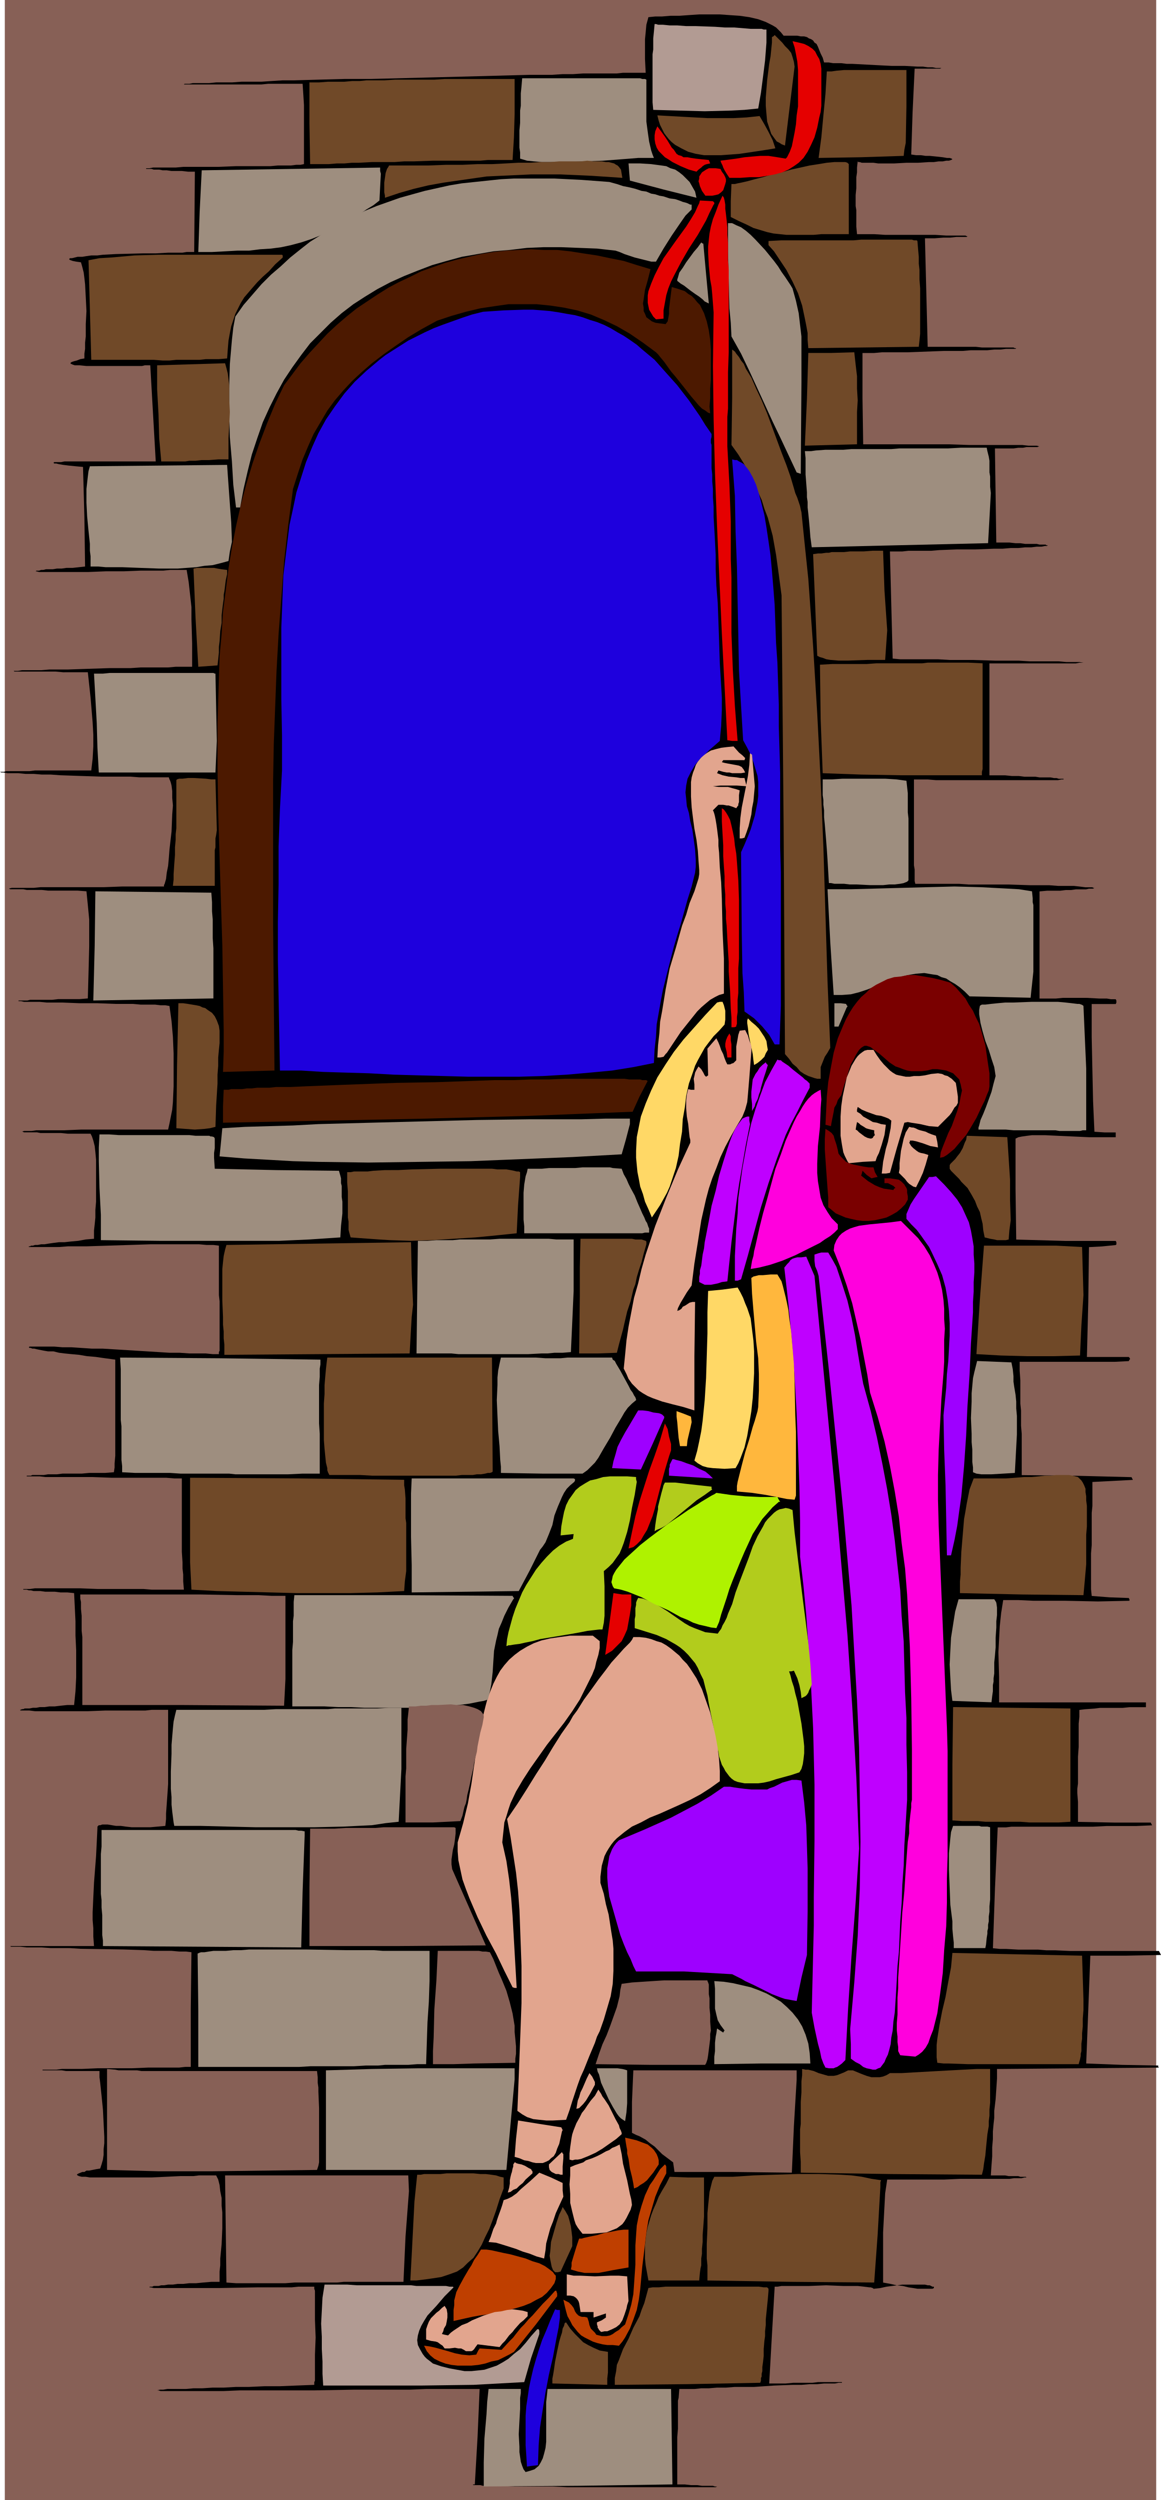 <?xml version="1.0" encoding="UTF-8" standalone="no"?>
<svg
   version="1.0"
   width="72.344mm"
   height="155.668mm"
   id="svg135"
   sodipodi:docname="Scout.wmf"
   xmlns:inkscape="http://www.inkscape.org/namespaces/inkscape"
   xmlns:sodipodi="http://sodipodi.sourceforge.net/DTD/sodipodi-0.dtd"
   xmlns="http://www.w3.org/2000/svg"
   xmlns:svg="http://www.w3.org/2000/svg">
  <sodipodi:namedview
     id="namedview135"
     pagecolor="#ffffff"
     bordercolor="#000000"
     borderopacity="0.25"
     inkscape:showpageshadow="2"
     inkscape:pageopacity="0.0"
     inkscape:pagecheckerboard="0"
     inkscape:deskcolor="#d1d1d1"
     inkscape:document-units="mm" />
  <defs
     id="defs1">
    <pattern
       id="WMFhbasepattern"
       patternUnits="userSpaceOnUse"
       width="6"
       height="6"
       x="0"
       y="0" />
  </defs>
  <path
     style="fill:#876056;fill-opacity:1;fill-rule:evenodd;stroke:none"
     d="M 1.131,0 H 272.295 V 588.353 H 1.131 Z"
     id="path1" />
  <path
     style="fill:#000000;fill-opacity:1;fill-rule:evenodd;stroke:none"
     d="m 273.426,460.05 -8.403,0.162 h -8.242 l -0.485,12.766 -0.485,12.604 8.403,0.323 8.565,0.162 v 0.323 l 0.162,0.162 -18.907,0.162 -19.23,0.162 v 2.262 l -0.162,2.424 -0.162,2.424 -0.323,2.747 v 1.616 l -0.162,1.454 -0.162,1.778 v 1.778 l -0.162,1.939 v 2.101 l -0.162,2.101 -0.162,2.424 h 1.293 0.97 1.131 l 0.808,0.162 h 0.808 0.808 0.646 l 0.485,0.162 h 0.808 0.485 l 0.162,0.162 h -0.162 -0.323 l -0.646,0.162 h -0.808 -0.97 l -1.131,0.162 h -1.454 -1.454 -1.616 -3.394 -3.717 l -3.717,0.162 h -6.949 -1.454 -5.01 l -0.485,3.232 -0.162,3.07 -0.323,6.14 v 5.979 5.817 l 1.778,0.323 1.454,0.323 1.454,0.162 1.293,0.323 1.131,0.162 0.97,0.162 h 0.808 0.808 1.293 0.323 0.323 l 0.323,-0.162 v 0 -0.162 -0.162 h -0.323 l -0.323,-0.162 -0.323,-0.162 h -0.485 l -0.646,-0.162 h -0.646 -0.808 -0.808 -0.97 -2.101 l -2.424,0.323 -1.293,0.162 -1.454,0.323 -1.454,0.162 h -0.162 l -0.162,-0.162 -0.485,-0.162 h -0.323 l -1.293,-0.162 -1.454,-0.162 h -1.616 -1.778 l -4.04,-0.162 -4.04,0.162 h -1.939 -1.616 -1.616 -1.293 l -0.97,0.162 h -0.646 l -0.646,11.311 -0.646,11.473 h 2.101 1.778 l 1.778,-0.162 h 1.616 1.616 1.293 l 1.293,-0.162 h 5.656 v 0.162 h -0.162 -0.646 l -0.808,0.162 h -1.131 -1.454 l -1.616,0.162 h -1.778 l -1.939,0.162 h -2.101 l -4.363,0.162 -4.686,0.323 h -4.525 l -2.101,0.162 h -2.101 l -1.939,0.162 h -1.778 l -1.616,0.162 h -1.454 -1.293 -0.808 l -0.162,2.101 -0.162,0.646 v 0.646 0.808 0.97 1.293 2.909 l -0.162,1.939 v 6.302 1.454 3.393 h 1.778 l 1.454,0.162 h 1.454 l 1.131,0.162 h 0.97 0.97 0.646 l 0.485,0.162 h 0.323 0.323 v 0 0 h -0.162 l -0.323,0.162 h -0.485 -0.485 -2.424 -0.97 -16.968 -13.736 l -3.232,-0.162 h -3.232 -2.909 -2.909 l -2.586,-0.162 h -2.101 -0.97 -0.97 -0.808 l -0.646,-0.162 h -1.131 -0.323 -0.162 l -0.162,-0.162 v 0 h 0.162 0.323 l 0.646,-11.15 0.485,-11.311 h -12.605 l -3.878,0.162 h -4.363 -4.363 -4.525 l -9.05,0.162 H 69.488 65.124 56.56 l -3.878,0.162 H 37.814 l -0.485,-0.162 h -0.808 -0.162 0.162 0.162 0.323 l 0.646,-0.162 h 0.808 l 0.97,-0.162 h 1.293 1.454 1.616 l 1.778,-0.162 h 2.101 l 2.424,-0.162 h 2.586 l 2.909,-0.162 h 3.07 l 3.555,-0.162 h 3.555 l 4.04,-0.162 4.202,-0.162 v 0 -0.323 -0.323 l 0.162,-0.323 v -1.131 -1.454 -1.778 -1.778 l 0.162,-4.04 -0.162,-4.201 v -3.555 -1.616 -1.131 -0.485 l -0.162,-0.485 v -0.162 -0.323 h -3.717 l -1.616,0.162 h -1.778 -1.939 -4.363 l -9.05,0.162 H 47.025 41.208 39.592 38.299 37.006 36.198 l -0.646,-0.162 h -0.323 v -0.162 h 0.162 0.162 0.323 l 0.323,-0.162 h 0.485 0.646 l 0.646,-0.162 h 0.646 l 0.97,-0.162 h 1.131 l 1.131,-0.162 h 1.293 l 1.454,-0.162 h 1.616 l 1.616,-0.162 1.939,-0.162 h 1.939 v -1.131 -1.293 l 0.162,-1.454 v -1.616 l 0.323,-3.393 0.162,-3.717 v -3.717 l -0.162,-1.616 v -1.778 l -0.323,-1.616 -0.162,-1.454 -0.323,-1.293 -0.485,-0.97 H 49.934 49.126 48.157 46.864 l -1.293,0.162 h -1.454 -1.616 l -3.394,0.162 -3.555,0.162 h -3.555 -3.555 -3.394 -1.454 -1.293 -1.131 l -0.97,-0.162 h -0.97 l -0.646,-0.162 -0.323,-0.162 -0.162,-0.162 0.162,-0.162 0.323,-0.162 0.808,-0.323 h 0.485 l 0.485,-0.323 h 0.646 l 0.808,-0.162 0.808,-0.162 0.97,-0.162 0.323,-0.97 0.323,-1.131 0.162,-1.131 v -1.293 l 0.162,-1.454 v -1.454 l -0.162,-3.232 -0.162,-3.232 -0.323,-3.232 -0.323,-3.07 -0.162,-1.293 v -1.454 h -1.616 -1.454 -1.454 -1.131 -2.262 l -0.97,-0.162 h -1.616 -0.646 -1.131 -0.646 -0.485 v -0.162 h 0.162 0.323 0.646 0.97 1.131 l 1.293,-0.162 h 2.909 1.778 l 3.717,-0.162 h 3.878 4.202 l 3.878,-0.162 h 3.717 1.778 1.778 l 1.454,-0.162 h 1.293 v -13.574 l 0.162,-13.412 -1.293,-0.162 h -1.616 l -1.778,-0.162 h -1.939 -2.262 l -2.262,-0.162 -4.848,-0.162 -10.181,-0.162 -2.424,-0.162 H 14.221 11.958 L 9.858,458.272 H 7.918 6.302 L 4.848,458.111 H 3.717 2.909 2.586 L 2.424,457.949 H 2.262 2.424 3.717 4.202 22.139 l -0.162,-2.262 v -1.939 l -0.162,-1.939 v -1.778 l 0.162,-3.555 0.162,-3.393 0.485,-6.302 0.162,-3.232 0.162,-3.393 v -0.323 l 0.323,-0.323 h 0.323 l 0.485,-0.162 h 0.646 0.646 l 0.97,0.162 0.97,0.162 h 1.131 l 1.131,0.162 1.454,0.162 h 1.293 1.454 1.616 l 1.778,-0.162 1.778,-0.162 0.162,-1.616 v -1.293 l 0.162,-2.262 0.162,-2.262 0.162,-2.424 V 418.521 407.21 405.755 402.362 H 35.713 l -1.454,0.162 h -1.778 -1.778 -1.778 -4.04 l -4.202,0.162 H 14.706 12.928 11.15 8.242 L 6.949,402.523 H 6.141 5.333 4.848 L 4.686,402.362 h 0.162 l 0.323,-0.162 H 5.494 L 5.818,402.039 H 6.302 6.949 l 0.808,-0.162 H 8.565 L 9.373,401.716 h 1.131 l 1.131,-0.162 h 1.293 l 1.293,-0.162 1.616,-0.162 h 1.616 l 0.323,-3.232 0.162,-3.232 v -3.232 -3.232 l -0.162,-3.393 v -3.393 l -0.323,-6.625 -1.616,-0.162 h -1.616 l -1.293,-0.162 H 11.797 10.666 L 9.534,374.407 H 8.726 7.918 L 7.272,374.245 H 6.787 L 6.302,374.083 H 5.979 5.656 5.494 v -0.162 H 5.818 6.302 7.11 l 1.131,-0.162 H 18.745 l 4.202,0.162 h 4.525 4.202 2.101 l 1.939,0.162 h 3.232 1.454 2.909 l -0.162,-1.939 v -1.616 l -0.162,-1.454 v -1.454 l -0.162,-2.424 v -2.424 -1.293 -1.454 -12.119 h -1.778 l -1.939,-0.162 H 35.067 30.542 26.179 l -4.363,-0.162 h -4.202 -1.939 -1.778 -1.778 -1.454 L 9.373,347.421 H 8.242 7.272 6.626 6.302 v -0.162 H 6.626 6.949 7.272 l 0.323,-0.162 h 0.646 0.646 0.646 0.808 l 0.97,-0.162 h 0.97 1.131 l 1.293,-0.162 h 1.454 1.454 1.616 l 1.778,-0.162 h 1.778 1.939 l 2.101,-0.162 0.162,-1.131 v -0.97 l 0.162,-1.778 v -1.939 -1.131 -7.756 -2.424 -5.817 -1.778 -1.778 l -2.424,-0.323 -2.262,-0.323 -1.939,-0.162 -1.939,-0.323 -1.778,-0.162 -1.616,-0.162 -1.293,-0.162 -1.293,-0.323 H 11.312 l -0.97,-0.162 -0.808,-0.162 -0.808,-0.162 -0.646,-0.162 H 7.595 l -0.323,-0.162 H 6.949 L 6.787,317.042 H 6.626 6.787 l 0.162,-0.162 h 0.162 0.323 2.101 1.454 1.778 l 1.939,0.162 h 2.101 l 2.424,0.162 2.424,0.162 h 2.586 l 10.504,0.646 2.586,0.162 2.586,0.162 h 2.424 l 2.262,0.162 h 2.101 1.778 l 1.616,0.162 h 1.454 v -0.323 -0.162 l 0.162,-0.323 v -0.323 -0.646 -4.848 -0.97 -4.848 l -0.162,-1.454 v -3.393 -1.939 -1.939 -2.101 -2.262 l -1.293,-0.162 h -1.616 l -1.778,-0.162 h -1.939 -2.101 -2.424 -2.262 -2.586 l -5.01,0.162 -5.171,0.162 -5.01,0.162 h -2.262 -2.101 l -2.101,0.162 H 12.12 10.504 7.272 7.11 6.787 v -0.162 0 h 0.323 l 0.162,-0.162 h 0.485 l 0.485,-0.162 h 0.646 l 0.808,-0.162 h 0.808 l 0.97,-0.162 1.131,-0.162 1.293,-0.162 h 1.293 l 1.454,-0.162 1.778,-0.162 1.778,-0.323 1.939,-0.162 v -0.808 -1.131 l 0.162,-1.454 0.162,-1.616 v -1.778 l 0.162,-1.939 v -4.04 -3.878 -1.939 l -0.162,-1.778 -0.162,-1.454 -0.323,-1.293 -0.162,-0.485 -0.162,-0.485 -0.162,-0.323 -0.162,-0.323 h -1.939 -1.778 -1.616 l -1.616,-0.162 H 12.928 11.797 10.666 9.534 L 8.726,266.464 H 7.918 7.11 6.626 6.141 5.656 L 5.333,266.302 H 5.171 5.01 5.171 l 0.485,-0.162 h 0.646 1.131 l 1.131,-0.162 h 1.454 1.616 1.778 1.778 l 3.878,-0.162 h 8.403 3.878 8.242 l 0.323,-1.454 0.323,-1.616 0.323,-1.616 0.162,-1.778 0.162,-3.717 v -3.878 -3.878 l -0.162,-3.878 -0.323,-3.717 -0.485,-3.555 -0.97,-0.162 h -1.131 l -1.293,-0.162 h -1.616 -1.778 l -1.778,-0.162 h -4.04 l -4.363,-0.162 H 18.745 l -4.04,-0.162 h -1.939 -1.778 L 9.373,235.761 H 7.918 6.787 5.656 L 5.01,235.6 H 4.525 4.363 v -0.162 H 4.686 5.01 5.333 5.818 6.464 l 0.646,-0.162 h 0.808 0.97 0.97 1.131 1.293 l 1.454,-0.162 h 1.454 1.778 1.778 l 1.939,-0.162 0.162,-5.979 0.162,-6.302 v -3.232 -3.07 l -0.323,-3.393 -0.323,-3.232 -2.101,-0.162 h -1.939 -1.778 -1.778 -1.454 L 9.858,209.422 H 8.565 7.434 6.302 L 5.494,209.261 H 4.686 3.878 3.232 2.747 2.424 L 2.101,209.099 H 1.939 1.778 2.101 l 0.646,-0.162 h 0.97 1.131 1.454 1.616 l 1.616,-0.162 h 1.939 1.939 2.262 8.726 l 4.363,-0.162 h 9.858 v -0.323 l 0.162,-0.323 0.323,-1.131 0.162,-1.454 0.323,-1.616 0.162,-1.778 0.162,-2.101 0.485,-4.201 0.162,-4.04 0.162,-2.101 -0.162,-1.778 v -1.616 l -0.162,-1.293 -0.162,-0.646 -0.162,-0.485 -0.162,-0.323 -0.162,-0.485 h -1.454 -1.616 -1.939 -1.939 l -2.101,-0.162 h -2.262 -4.686 l -4.848,-0.162 -4.686,-0.162 -2.262,-0.162 H 9.858 L 7.918,182.113 H 5.979 L 4.363,181.952 H 2.909 1.778 L 0.808,181.79 H 0.323 L 0,181.628 H 0.162 0.323 0.646 0.97 L 1.454,181.467 H 2.747 3.555 6.949 l 1.293,-0.162 H 21.493 l 0.323,-2.747 0.162,-2.909 v -2.747 l -0.162,-2.909 -0.485,-5.817 -0.646,-5.979 H 14.867 L 13.09,158.036 H 7.757 6.787 4.525 4.04 3.394 L 3.232,157.875 H 3.07 3.232 v 0 h 0.162 0.808 l 0.97,-0.162 h 1.131 1.616 1.778 l 1.939,-0.162 h 2.101 2.262 l 4.686,-0.162 5.01,-0.162 h 5.01 l 2.424,-0.162 h 2.262 2.101 2.101 l 1.778,-0.162 h 1.454 1.454 0.97 v -5.494 l -0.162,-5.656 v -2.909 l -0.323,-2.909 -0.323,-2.909 -0.485,-2.909 h -1.454 -1.131 -1.293 l -1.616,0.162 h -1.616 -1.778 -1.939 l -4.04,0.162 h -4.202 l -4.04,0.162 H 18.907 10.019 9.211 L 8.565,134.444 H 8.403 v 0 l 0.162,-0.162 h 0.323 0.323 l 0.485,-0.162 h 0.485 l 0.646,-0.162 h 0.808 0.808 l 0.97,-0.162 h 1.131 l 1.131,-0.162 h 1.454 l 1.454,-0.162 1.454,-0.162 -0.162,-11.635 -0.323,-11.796 -1.778,-0.162 -1.616,-0.162 -1.293,-0.162 -0.97,-0.162 -0.646,-0.162 h -0.485 l -0.162,-0.162 v 0 l 0.162,-0.162 h 0.323 0.646 0.646 l 0.808,-0.162 h 1.131 2.262 2.424 15.675 L 35.39,85.966 h -1.293 l -0.646,0.162 H 31.997 30.057 22.139 20.361 L 18.745,85.966 H 18.099 17.614 L 17.13,85.805 16.806,85.643 H 16.645 V 85.482 85.32 l 0.323,-0.162 0.485,-0.162 0.646,-0.162 0.808,-0.323 0.97,-0.162 v -1.131 l 0.162,-1.131 v -1.454 l 0.162,-1.454 v -2.909 l 0.162,-3.07 -0.162,-3.232 -0.162,-3.07 -0.162,-1.454 -0.162,-1.293 -0.323,-1.293 -0.323,-1.131 -1.131,-0.162 -0.808,-0.162 -0.485,-0.162 -0.323,-0.162 v -0.162 l 0.162,-0.162 h 0.485 l 0.646,-0.162 0.646,-0.162 h 1.131 l 0.97,-0.162 1.131,-0.162 h 1.454 l 1.293,-0.162 3.07,-0.162 6.302,-0.162 h 3.07 l 2.909,-0.162 h 1.293 2.101 l 0.97,-0.162 h 1.778 L 45.894,40.398 H 44.278 L 42.824,40.236 H 41.531 40.4 L 39.269,40.075 H 38.299 L 37.491,39.913 H 36.845 36.198 L 35.713,39.751 h -0.485 -0.485 -0.162 -0.162 v -0.162 h 0.162 0.646 l 0.808,-0.162 h 0.97 1.293 1.454 1.616 l 1.778,-0.162 h 3.878 4.363 l 4.202,-0.162 h 4.202 1.939 1.939 l 1.778,-0.162 h 1.616 1.454 l 1.293,-0.162 h 0.97 l 0.808,-0.162 V 36.52 31.833 29.571 24.723 L 71.427,22.138 71.265,19.714 h -2.262 -1.939 -3.878 l -1.616,0.162 h -4.848 -2.747 -9.696 -0.646 -0.323 l 0.162,-0.162 h 0.485 0.646 l 0.808,-0.162 h 1.131 1.293 1.454 l 1.616,-0.162 h 1.778 1.939 l 2.262,-0.162 h 2.262 2.424 l 2.424,-0.162 2.586,-0.162 h 2.747 l 5.818,-0.162 5.979,-0.162 h 6.141 l 12.766,-0.323 6.302,-0.162 6.302,-0.162 5.979,-0.162 5.979,-0.162 h 2.747 2.586 l 2.586,-0.162 h 2.424 l 2.424,-0.162 h 2.101 2.101 1.939 1.778 l 1.454,-0.162 h 1.454 2.262 0.646 0.97 l -0.162,-3.232 V 12.281 9.211 l 0.162,-1.616 0.162,-1.778 0.485,-1.778 1.616,-0.162 h 0.808 0.808 l 1.939,-0.162 h 2.101 l 2.262,-0.162 2.424,-0.162 h 4.848 l 2.262,0.162 2.424,0.162 2.262,0.323 2.101,0.485 1.778,0.646 1.616,0.808 0.808,0.485 0.646,0.646 0.485,0.485 0.646,0.808 h 1.131 1.131 0.97 l 0.808,0.162 h 0.808 l 0.646,0.162 0.485,0.323 0.485,0.162 0.485,0.323 0.323,0.485 0.485,0.323 0.323,0.646 0.323,0.808 0.323,0.808 0.485,0.97 0.323,1.131 h 0.162 0.485 0.485 l 0.97,0.162 h 0.808 1.131 l 1.293,0.162 h 1.293 l 3.07,0.162 3.07,0.162 3.232,0.162 h 3.07 l 2.909,0.162 h 1.293 l 1.131,0.162 h 1.131 l 0.808,0.162 h 0.485 0.485 0.323 l -0.323,0.162 h -0.485 -0.97 -4.525 l -0.485,10.18 -0.323,10.019 1.131,0.162 h 1.131 l 1.131,0.162 h 0.97 l 1.616,0.162 1.454,0.162 0.97,0.162 h 0.646 l 0.485,0.162 0.162,0.162 v 0 l -0.323,0.162 -0.485,0.162 h -0.646 l -0.808,0.162 h -0.97 l -1.131,0.162 h -1.131 l -2.586,0.162 h -2.747 l -2.909,0.162 h -3.717 l -1.131,-0.162 h -0.97 -0.97 -0.808 l -0.485,-0.162 h -0.323 l -0.162,-0.162 -0.162,1.454 v 1.131 l -0.162,1.131 v 0.808 1.778 l -0.162,1.616 v 2.585 l 0.162,0.97 v 1.131 1.293 1.454 l 0.162,1.778 h 0.808 1.939 1.293 l 2.586,0.162 h 2.909 6.141 2.747 l 2.586,0.162 h 1.131 1.131 0.97 0.646 0.646 l 0.323,0.162 h 0.162 v 0 l -0.162,0.162 h -0.646 -0.808 -0.97 l -1.454,0.162 h -1.616 l -2.101,0.162 h -1.131 -1.131 l 0.323,12.766 0.323,12.766 h 11.312 l 1.454,0.162 h 3.555 0.808 2.262 0.485 0.323 l 0.323,0.162 h 0.323 v 0 l -0.162,0.162 h -0.485 -0.808 -0.97 l -1.293,0.162 h -1.454 l -1.616,0.162 h -1.778 -2.101 l -1.939,0.162 h -4.363 l -4.363,0.162 -4.363,0.162 h -2.101 -1.939 -1.939 l -1.778,0.162 h -1.454 -1.293 v 10.665 l 0.162,10.827 h 13.09 2.424 4.686 l 4.848,0.162 h 4.686 2.262 1.939 1.939 1.616 l 1.454,0.162 h 1.131 0.808 l 0.646,0.162 h 0.162 v 0 0 h -0.162 -0.162 l -0.323,0.162 h -0.485 -0.485 -0.808 -0.808 l -0.808,0.162 h -1.131 l -1.131,0.162 h -1.293 -1.454 -1.616 l 0.323,22.138 h 1.616 1.454 l 1.454,0.162 h 1.131 l 1.131,0.162 h 1.131 0.808 0.808 l 0.646,0.162 h 0.646 0.323 0.485 l 0.162,0.162 h 0.162 0.162 l -0.162,0.162 h -0.485 l -0.808,0.162 h -1.131 l -1.293,0.162 h -1.454 l -1.616,0.162 h -1.778 l -1.939,0.162 h -2.101 l -4.202,0.162 h -4.363 l -4.202,0.162 -1.939,0.162 h -1.939 -1.778 -1.616 l -1.454,0.162 h -1.131 -0.97 -0.808 l 0.323,12.604 0.323,12.604 1.778,0.162 h 1.939 2.101 2.424 2.424 l 2.747,0.162 h 5.333 l 5.494,0.162 h 5.494 l 2.586,0.162 h 2.424 2.262 2.101 l 1.778,0.162 h 1.616 1.454 l 0.97,0.162 h 0.808 0.162 0.162 v 0 h -0.323 -1.778 l -0.808,0.162 h -20.361 v 26.339 h 1.939 1.778 l 1.616,0.162 h 1.616 l 1.293,0.162 h 1.293 1.293 l 0.97,0.162 h 0.97 0.97 0.646 l 0.808,0.162 h 0.646 l 0.485,0.162 h 0.646 0.485 v 0.162 h -0.162 -0.323 l -0.808,0.162 h -0.97 -1.131 -1.293 -1.616 -13.574 -4.202 -4.04 -1.939 l -1.939,-0.162 h -1.616 -1.616 v 4.04 1.778 8.564 0.97 4.848 l 0.162,0.97 v 0.808 0.646 0.485 0.808 l 0.162,0.646 h 1.778 1.131 3.394 1.939 2.101 l 2.262,0.162 h 4.686 4.848 l 4.848,0.162 h 2.262 2.262 l 2.101,0.162 h 1.939 1.778 l 1.454,0.162 1.293,0.162 h 0.97 0.646 l 0.323,0.162 h 0.162 v 0 0 l -0.323,0.162 h -0.162 -0.323 -0.485 l -0.646,0.162 h -0.808 -0.808 -0.808 l -1.131,0.162 h -1.293 l -1.293,0.162 h -1.454 -1.616 l -1.778,0.162 v 12.604 12.604 h 2.101 1.778 l 1.616,-0.162 h 2.586 0.97 1.939 l 3.07,0.162 h 1.778 l 0.97,0.162 h 1.131 l 0.162,0.323 v 0.323 0.162 l -0.162,0.323 h -2.909 -2.747 v 7.756 l 0.162,7.595 0.162,7.433 0.162,3.717 0.162,3.555 2.424,0.162 h 2.586 v 1.131 h -1.454 -3.07 -1.616 l -7.11,-0.323 -3.394,-0.162 h -3.07 l -1.293,0.162 -1.131,0.162 -0.808,0.162 -0.646,0.323 v 11.958 l 0.162,11.796 11.635,0.323 h 11.797 l 0.162,0.323 v 0.162 0.323 l -0.162,0.162 -3.232,0.323 -3.07,0.162 -0.162,12.927 -0.323,12.927 h 9.858 l 0.162,0.162 0.162,0.323 -0.162,0.162 -0.162,0.323 -3.232,0.162 h -3.232 -6.464 -6.302 -6.464 v 2.101 l 0.162,2.262 v 2.585 1.454 1.454 l 0.162,1.616 v 1.616 1.939 l 0.162,1.939 v 9.695 l 12.928,0.162 12.928,0.323 0.162,0.323 0.162,0.323 -9.534,0.485 v 1.939 1.939 1.778 l -0.162,1.616 v 1.454 1.454 1.293 1.293 2.101 l -0.162,1.939 v 1.616 1.293 3.878 1.616 l 0.162,1.616 4.202,0.323 4.525,0.162 0.162,0.323 v 0.323 l -7.434,0.162 -7.757,-0.162 h -7.434 l -3.555,-0.162 h -3.555 l -0.485,3.07 -0.323,3.07 -0.162,3.07 -0.162,3.07 0.162,5.817 v 5.979 h 34.582 v 1.131 h -1.939 -1.939 l -1.616,0.162 h -1.454 -1.131 -0.97 -0.97 -0.808 l -1.293,0.162 -2.262,0.162 -1.293,0.162 v 1.616 l -0.162,1.616 v 1.616 1.293 2.585 l -0.162,2.262 v 1.778 1.778 2.747 l -0.162,1.293 v 0.97 l 0.162,2.101 v 2.101 1.293 1.293 l 8.565,0.162 h 8.565 l 0.162,0.323 0.162,0.323 -3.717,0.162 h -3.394 -3.555 l -3.232,0.162 h -3.07 -3.07 -7.595 -2.101 -3.394 l -1.293,0.162 h -0.97 -0.646 -0.162 -0.162 l -0.646,14.382 -0.485,14.058 1.616,0.162 h 1.454 l 2.909,0.162 h 2.424 2.262 l 1.939,0.162 h 2.101 l 3.555,0.162 h 3.878 2.101 14.867 z"
     id="path2" />
  <path
     style="fill:#704928;fill-opacity:1;fill-rule:evenodd;stroke:none"
     d="m 255.811,368.105 -0.323,3.717 -0.323,3.555 -14.544,-0.162 -14.544,-0.323 v -2.747 l 0.162,-1.616 v -1.616 l 0.162,-3.717 0.323,-3.878 0.323,-3.878 0.323,-1.778 0.323,-1.939 0.323,-1.616 0.323,-1.616 0.485,-1.293 0.485,-1.293 h 5.333 2.262 l 2.262,-0.162 1.939,-0.162 h 1.778 l 1.778,-0.162 1.454,-0.162 h 1.454 l 1.131,-0.162 h 1.293 0.97 0.808 l 0.808,0.162 0.646,0.162 0.646,0.162 0.485,0.485 0.323,0.323 0.323,0.485 0.323,0.646 0.323,0.808 v 0.808 l 0.162,0.97 v 0.97 l 0.162,1.293 v 4.848 l -0.162,1.939 v 2.101 2.262 z"
     id="path3" />
  <path
     style="fill:#9e8e7f;fill-opacity:1;fill-rule:evenodd;stroke:none"
     d="m 255.811,265.817 v 0.162 h -0.162 -0.323 -0.323 l -0.646,0.162 h -4.848 l -0.97,-0.162 h -3.555 -1.293 -1.454 -1.616 -1.939 l -1.778,-0.162 h -2.101 -2.101 -2.262 v -0.485 l 0.162,-0.485 0.323,-1.293 0.646,-1.454 0.646,-1.616 0.646,-1.778 0.646,-1.778 0.485,-1.939 0.485,-1.778 -0.323,-2.101 -0.646,-1.939 -0.646,-2.101 -0.808,-2.101 -0.646,-2.262 -0.485,-1.939 -0.323,-2.101 v -0.97 l 0.162,-0.97 0.162,-0.162 0.323,-0.162 h 0.323 0.485 l 1.293,-0.162 1.616,-0.162 1.778,-0.162 h 1.939 l 4.202,-0.162 h 6.302 l 1.778,0.162 1.454,0.162 1.293,0.162 h 0.485 l 0.485,0.162 0.323,0.162 0.162,0.162 0.323,7.433 0.323,7.272 v 7.272 z"
     id="path4" />
  <path
     style="fill:#704928;fill-opacity:1;fill-rule:evenodd;stroke:none"
     d="m 255.165,470.553 v 2.424 l -0.162,2.101 v 1.778 l -0.162,1.616 v 1.293 l -0.162,1.131 v 0.97 0.808 l -0.162,0.646 v 0.485 l -0.162,0.808 -0.323,1.131 h -21.654 -1.616 -2.747 l -4.686,-0.162 h -1.131 l -1.454,-0.162 -0.162,-1.293 v -1.293 -1.616 l 0.162,-1.454 0.485,-3.07 0.646,-3.393 0.808,-3.393 0.646,-3.555 0.646,-3.393 0.323,-3.393 15.19,0.323 15.352,0.323 0.162,5.171 z"
     id="path5" />
  <path
     style="fill:#704928;fill-opacity:1;fill-rule:evenodd;stroke:none"
     d="m 255.165,304.761 -0.485,7.11 -0.323,7.11 -6.302,0.162 h -6.141 l -6.141,-0.162 -2.909,-0.162 -2.909,-0.162 0.808,-12.766 0.97,-12.766 h 5.494 5.656 5.818 l 3.07,0.162 3.07,0.162 0.162,5.656 z"
     id="path6" />
  <path
     style="fill:#704928;fill-opacity:1;fill-rule:evenodd;stroke:none"
     d="m 252.095,428.701 -2.747,0.162 h -3.878 -1.454 -1.616 l -2.101,-0.162 h -2.262 -1.293 -1.454 -1.454 -1.778 l -1.778,-0.162 h -1.778 -1.939 l -2.262,-0.162 v -13.25 l 0.162,-13.412 13.898,0.162 13.736,0.162 z"
     id="path7" />
  <path
     style="fill:#9e8e7f;fill-opacity:1;fill-rule:evenodd;stroke:none"
     d="m 243.368,228.651 -0.323,3.07 -0.162,1.454 -0.162,1.616 -7.272,-0.162 -7.11,-0.162 -1.131,-1.131 -1.131,-0.97 -1.131,-0.808 -1.131,-0.646 -0.97,-0.646 -1.131,-0.323 -0.97,-0.485 -1.131,-0.162 -0.97,-0.162 -0.97,-0.162 -1.939,0.162 -1.939,0.323 -1.939,0.485 -3.878,1.454 -3.717,1.454 -1.939,0.646 -1.939,0.485 -2.101,0.162 h -1.939 l -0.808,-12.443 -0.646,-12.443 h 5.494 l 5.979,-0.162 5.979,-0.162 6.141,-0.162 6.302,-0.162 6.141,0.162 6.141,0.323 2.909,0.162 3.07,0.485 0.162,1.616 v 0.97 l 0.162,0.646 v 1.778 1.293 z"
     id="path8" />
  <path
     style="fill:#9e8e7f;fill-opacity:1;fill-rule:evenodd;stroke:none"
     d="m 239.49,337.564 -0.485,9.049 -2.747,0.162 -2.747,0.162 h -1.293 -1.131 l -1.131,-0.162 -0.808,-0.323 v -1.131 l -0.162,-1.293 v -1.454 -1.454 l -0.162,-1.778 v -1.939 l -0.162,-3.717 0.162,-3.878 v -1.939 l 0.162,-1.778 0.162,-1.778 0.323,-1.454 0.323,-1.293 0.323,-1.293 4.04,0.162 4.04,0.162 0.323,1.616 0.162,1.616 v 1.293 l 0.162,1.131 0.162,0.97 0.162,0.97 0.162,1.616 v 1.616 l 0.162,1.778 v 0.808 1.131 1.131 z"
     id="path9" />
  <path
     style="fill:#704928;fill-opacity:1;fill-rule:evenodd;stroke:none"
     d="m 238.036,287.147 -0.323,2.424 -0.162,2.101 -0.646,0.162 h -0.485 -0.97 -0.646 l -0.646,-0.162 -0.97,-0.162 -1.293,-0.323 -0.323,-1.616 -0.162,-1.616 -0.323,-1.293 -0.323,-1.454 -0.646,-1.293 -0.485,-1.293 -0.808,-1.454 -0.97,-1.616 -0.808,-0.808 -0.646,-0.646 -0.485,-0.646 -0.485,-0.485 -0.485,-0.485 -0.323,-0.323 -0.646,-0.646 -0.323,-0.485 v -0.485 -0.323 l 0.162,-0.323 0.323,-0.323 0.323,-0.323 0.485,-0.485 0.485,-0.646 0.646,-0.808 0.646,-1.131 0.485,-1.293 0.323,-0.646 0.162,-0.97 4.686,0.162 4.848,0.162 0.323,5.009 0.323,5.009 v 4.848 z"
     id="path10" />
  <path
     style="fill:#9e8e7f;fill-opacity:1;fill-rule:evenodd;stroke:none"
     d="m 234.804,380.062 -0.162,1.454 v 1.454 l -0.162,2.424 v 2.262 l -0.162,1.939 -0.162,1.616 v 1.454 1.131 l -0.162,1.131 v 0.808 l -0.162,0.808 v 1.454 l -0.162,1.131 -0.162,1.454 -4.686,-0.162 -4.525,-0.162 -0.323,-2.585 -0.162,-2.909 -0.162,-3.07 0.162,-3.232 0.162,-3.07 0.485,-3.07 0.485,-3.07 0.808,-2.909 h 8.403 l 0.323,0.485 0.162,0.323 0.162,1.131 v 0.97 0.485 z"
     id="path11" />
  <path
     style="fill:#704928;fill-opacity:1;fill-rule:evenodd;stroke:none"
     d="m 233.188,494.792 -0.162,1.616 v 1.454 l -0.162,1.293 v 1.131 l -0.162,0.97 -0.162,0.97 -0.162,1.616 -0.162,1.616 -0.162,1.778 -0.162,0.97 -0.162,0.97 -0.162,1.293 -0.323,1.293 -21.331,-0.162 -21.331,-0.323 v -1.293 -1.293 l -0.162,-2.262 v -5.332 l 0.162,-1.293 v -1.454 -1.778 -1.939 l 0.162,-2.262 v -2.585 l 0.162,-1.454 v -1.454 l 0.808,0.162 h 0.646 l 1.293,0.323 1.131,0.485 1.131,0.323 1.131,0.323 h 0.646 0.646 l 0.808,-0.162 0.808,-0.323 0.808,-0.323 0.97,-0.485 h 1.131 l 1.939,0.808 1.293,0.485 1.131,0.323 h 0.646 0.646 0.646 l 0.808,-0.162 0.808,-0.323 0.808,-0.485 h 2.747 l 2.747,-0.162 5.818,-0.323 5.979,-0.323 3.07,-0.162 h 3.232 z"
     id="path12" />
  <path
     style="fill:#9e8e7f;fill-opacity:1;fill-rule:evenodd;stroke:none"
     d="m 233.188,446.961 -0.162,1.616 v 1.293 l -0.162,1.131 v 1.131 l -0.162,0.808 v 0.808 l -0.162,0.646 v 0.646 l -0.162,0.97 -0.162,1.616 -0.162,0.808 h -7.434 v -1.293 l -0.162,-1.454 -0.162,-1.778 v -1.778 l -0.485,-3.878 -0.162,-4.201 -0.162,-4.04 v -1.939 -1.939 l 0.162,-1.778 0.162,-1.778 0.162,-1.454 0.485,-1.454 h 6.141 l 0.485,0.162 h 1.131 0.323 l 0.646,0.162 z"
     id="path13" />
  <path
     style="fill:#7a0000;fill-opacity:1;fill-rule:evenodd;stroke:none"
     d="m 233.026,255.637 -0.162,0.97 -0.485,1.131 -0.485,1.293 -0.646,1.293 -1.293,2.747 -1.616,2.747 -0.808,1.293 -0.97,1.131 -0.97,1.131 -0.808,0.97 -0.97,0.808 -0.808,0.646 -0.808,0.485 -0.808,0.162 0.162,-1.293 0.485,-1.293 0.323,-0.808 0.323,-0.808 0.646,-1.616 0.808,-1.616 0.646,-1.778 0.646,-1.778 0.485,-1.616 0.323,-1.778 0.323,-1.454 -0.162,-0.646 -0.162,-0.808 -0.162,-0.485 -0.162,-0.646 -0.485,-0.485 -0.485,-0.485 -0.485,-0.485 -0.808,-0.323 -0.808,-0.323 -0.97,-0.162 -1.131,-0.162 h -1.131 l -1.293,0.323 -1.293,0.162 h -1.293 -1.131 l -0.97,-0.162 -0.97,-0.323 -0.808,-0.323 -0.97,-0.323 -1.454,-0.97 -1.293,-1.131 -1.131,-0.97 -1.131,-0.808 -0.808,-0.646 -0.485,-0.162 -0.485,-0.162 h -0.485 l -0.323,0.162 -0.485,0.323 -0.485,0.485 -0.323,0.485 -0.485,0.808 -0.485,0.97 -0.646,1.131 -0.485,1.454 -0.485,1.616 -0.646,1.939 -0.646,2.262 -0.808,1.131 -0.323,0.97 -0.485,0.808 -0.162,0.97 -0.323,1.616 -0.162,0.808 -0.162,0.97 -1.293,-0.323 0.162,-3.232 0.162,-3.393 0.323,-3.393 0.646,-3.555 0.646,-3.393 0.97,-3.393 1.293,-3.07 0.646,-1.454 0.808,-1.454 0.808,-1.293 0.97,-1.293 0.97,-1.131 1.131,-0.97 1.131,-1.131 1.293,-0.808 1.293,-0.646 1.293,-0.646 1.616,-0.485 1.616,-0.162 1.616,-0.323 h 1.778 l 1.939,0.323 1.939,0.323 2.101,0.485 2.262,0.646 1.293,1.131 1.131,1.293 1.131,1.293 0.808,1.454 0.97,1.454 0.646,1.454 0.808,1.616 0.485,1.616 0.97,3.393 0.485,3.393 0.485,3.232 z"
     id="path14" />
  <path
     style="fill:#9e8e7f;fill-opacity:1;fill-rule:evenodd;stroke:none"
     d="m 233.349,116.022 -0.323,5.979 -0.323,5.817 -20.846,0.485 -20.685,0.485 -0.323,-2.424 -0.162,-2.101 -0.162,-1.778 -0.162,-1.616 -0.162,-1.454 v -1.293 l -0.162,-1.131 v -1.131 l -0.323,-4.201 v -1.131 -1.293 -1.454 l -0.162,-1.616 h 1.454 l 1.131,-0.162 2.262,-0.162 h 1.293 1.454 1.454 l 1.939,-0.162 h 1.131 0.97 2.586 1.454 3.232 l 1.939,-0.162 h 1.939 2.101 2.424 2.424 2.586 l 2.909,-0.162 h 2.909 3.232 l 0.162,0.808 0.162,0.646 0.162,0.646 0.162,0.97 v 0.485 0.646 0.808 0.808 l 0.162,0.97 v 1.131 1.293 z"
     id="path15" />
  <path
     style="fill:#704928;fill-opacity:1;fill-rule:evenodd;stroke:none"
     d="m 231.41,180.982 -0.162,0.646 v 0.808 h -19.069 l -9.373,-0.162 -4.525,-0.162 -4.525,-0.162 -0.485,-12.766 -0.162,-12.766 2.909,-0.162 h 2.909 2.586 2.586 l 2.262,-0.162 h 2.101 2.101 1.778 1.778 3.07 l 1.293,-0.162 h 4.363 1.616 3.555 l 3.394,0.162 z"
     id="path16" />
  <path
     style="fill:#9e00ff;fill-opacity:1;fill-rule:evenodd;stroke:none"
     d="m 229.148,308.801 -0.485,7.433 -0.323,7.272 -0.485,7.272 -0.323,7.11 -0.485,7.11 -0.646,7.11 -0.485,3.393 -0.485,3.555 -0.646,3.393 -0.808,3.555 h -0.97 l -0.162,-8.241 -0.162,-8.241 -0.323,-8.241 -0.162,-8.241 0.646,-6.464 0.162,-3.232 0.323,-3.07 0.162,-2.909 0.162,-3.07 v -2.909 l -0.162,-2.909 -0.323,-2.747 -0.485,-2.747 -0.808,-2.909 -1.131,-2.585 -1.293,-2.747 -0.646,-1.293 -1.939,-2.747 -0.97,-1.293 -1.293,-1.293 -1.131,-1.293 v -1.131 l 0.485,-1.131 0.485,-1.131 0.808,-1.293 3.555,-5.171 h 0.808 l 0.808,-0.162 1.939,1.939 1.616,1.778 1.454,1.778 1.131,1.778 0.808,1.778 0.808,1.778 0.485,1.939 0.323,1.778 0.323,1.939 v 1.939 l 0.162,2.101 v 2.101 l -0.162,2.262 v 2.262 l -0.162,2.424 z"
     id="path17" />
  <path
     style="fill:#e2a58e;fill-opacity:1;fill-rule:evenodd;stroke:none"
     d="m 225.592,259.515 -0.323,0.646 -0.485,0.485 -0.646,1.131 -0.485,0.646 -0.646,0.646 -0.97,0.97 -0.485,0.485 -0.646,0.646 -2.101,-0.162 -2.101,-0.485 -2.101,-0.323 -0.808,-0.162 -0.808,0.162 -1.778,5.979 -1.616,5.817 -0.97,0.162 h -0.97 l 0.162,-1.293 0.162,-1.454 0.646,-3.07 0.485,-1.616 0.323,-1.616 0.323,-1.616 0.162,-1.778 -0.646,-0.485 -0.808,-0.323 -0.97,-0.323 -1.131,-0.162 -2.262,-0.808 -1.131,-0.485 -0.97,-0.646 -0.162,0.646 v 0.485 l 0.808,0.485 0.646,0.646 1.454,0.808 0.808,0.485 0.97,0.162 0.97,0.323 1.131,0.162 -0.162,1.293 -0.162,1.131 -0.646,2.262 -0.646,1.939 -0.485,0.97 -0.323,0.97 -3.07,0.162 -3.232,0.323 -0.323,-0.485 -0.323,-0.646 -0.323,-0.646 -0.323,-0.808 -0.323,-1.778 -0.323,-2.101 v -2.262 -2.262 l 0.162,-2.424 0.323,-2.262 0.485,-2.262 0.485,-2.262 0.808,-1.939 0.323,-0.808 0.485,-0.808 0.485,-0.808 0.485,-0.646 0.485,-0.485 0.646,-0.485 0.485,-0.323 0.646,-0.162 h 0.646 0.808 l 0.808,1.293 0.808,1.131 0.808,0.97 0.808,0.808 0.646,0.646 0.646,0.485 0.808,0.485 0.646,0.162 0.808,0.162 0.808,0.162 h 0.97 l 0.97,-0.162 h 1.293 l 1.293,-0.162 1.454,-0.323 1.616,-0.162 0.97,0.162 0.646,0.323 0.646,0.162 0.485,0.323 0.485,0.323 0.323,0.323 0.646,0.646 0.162,0.97 0.162,1.131 0.162,1.131 z"
     id="path18" />
  <path
     style="fill:#ff00dd;fill-opacity:1;fill-rule:evenodd;stroke:none"
     d="m 223.168,417.875 v 0.97 17.937 l -0.162,5.333 v 5.656 l -0.162,5.494 -0.485,5.656 -0.162,2.747 -0.162,2.585 -0.323,2.585 -0.323,2.424 -0.323,2.262 -0.323,2.262 -0.485,1.939 -0.485,1.939 -0.646,1.616 -0.485,1.454 -0.646,1.131 -0.808,0.97 -0.808,0.646 -0.808,0.485 -1.778,-0.162 -1.778,-0.162 -0.162,-0.323 -0.323,-0.646 v -0.97 l -0.162,-1.131 v -1.293 l -0.162,-1.454 v -1.778 l 0.162,-1.939 v -1.939 -2.101 l 0.162,-2.262 v -2.424 l 0.323,-5.009 0.323,-5.009 0.323,-5.333 0.485,-5.009 0.323,-5.009 0.162,-2.262 0.162,-2.262 0.162,-2.101 0.323,-1.939 v -1.778 l 0.162,-1.616 0.162,-1.454 0.162,-1.293 v -0.97 l 0.162,-0.808 v -11.796 l -0.162,-12.119 -0.323,-12.119 -0.323,-6.14 -0.323,-6.14 -0.485,-6.14 -0.808,-5.979 -0.646,-6.14 -0.97,-5.979 -1.131,-5.979 -1.293,-5.817 -1.616,-5.817 -1.778,-5.656 -0.646,-4.201 -0.808,-4.201 -0.808,-4.201 -0.97,-4.201 -0.97,-4.201 -1.293,-4.201 -1.454,-4.201 -1.616,-4.04 0.162,-1.293 0.485,-1.131 0.646,-0.97 0.646,-0.646 0.97,-0.646 0.97,-0.485 0.97,-0.323 1.131,-0.323 2.424,-0.323 5.01,-0.485 2.424,-0.323 2.101,2.101 1.939,1.939 1.454,1.939 1.293,2.101 0.97,2.101 0.808,1.939 0.646,2.101 0.485,2.101 0.323,2.262 0.162,2.101 v 2.424 l 0.162,2.262 -0.162,2.585 v 2.585 2.585 l -0.162,2.747 -0.485,5.979 -0.323,5.979 -0.323,5.979 -0.162,5.979 v 5.817 l 0.162,6.14 0.485,11.796 0.485,11.958 0.485,11.796 0.485,11.796 0.162,5.656 z"
     id="path19" />
  <path
     style="fill:#e2a58e;fill-opacity:1;fill-rule:evenodd;stroke:none"
     d="m 220.906,270.019 -0.808,-0.162 -0.97,-0.162 -1.778,-0.646 -1.616,-0.485 -0.808,-0.162 h -0.646 v 0.323 l -0.162,0.162 0.485,0.808 0.485,0.485 0.808,0.646 0.485,0.323 0.485,0.162 0.808,0.162 0.97,0.323 -0.323,1.131 -0.323,1.131 -0.646,1.939 -0.808,1.778 -0.808,1.616 -0.646,-0.162 -0.485,-0.323 -0.485,-0.323 -0.485,-0.485 -0.485,-0.646 -0.97,-0.97 -0.485,-0.485 0.162,-0.97 v -1.293 l 0.162,-1.454 0.162,-1.454 0.323,-1.454 0.323,-1.454 0.485,-1.454 0.808,-1.293 0.646,0.162 h 0.323 l 0.485,0.162 0.646,0.323 0.485,0.162 0.646,0.162 0.646,0.162 0.646,0.323 0.808,0.323 0.97,0.323 0.323,1.454 z"
     id="path20" />
  <path
     style="fill:#704928;fill-opacity:1;fill-rule:evenodd;stroke:none"
     d="m 216.704,78.533 -0.162,1.616 -0.162,1.454 -26.017,0.323 -0.162,-1.939 v -1.616 l -0.323,-1.778 -0.323,-1.616 -0.646,-3.07 -0.97,-2.909 -1.293,-2.747 -1.454,-2.747 -0.97,-1.454 -0.97,-1.454 -0.97,-1.454 -1.293,-1.454 v -0.485 -0.485 l 3.07,-0.162 h 2.909 2.747 5.01 2.262 4.04 l 1.778,-0.162 h 11.958 l 0.485,0.162 h 0.485 0.162 l 0.162,0.162 0.162,1.939 0.162,1.778 v 1.616 l 0.162,1.454 v 1.131 1.131 l 0.162,2.101 v 2.101 1.131 z"
     id="path21" />
  <path
     style="fill:#bf00ff;fill-opacity:1;fill-rule:evenodd;stroke:none"
     d="m 213.634,423.53 -0.323,5.333 -0.323,5.332 -0.162,4.848 -0.323,4.525 -0.162,4.363 -0.323,4.201 -0.162,3.717 -0.162,3.555 -0.323,3.232 -0.162,3.07 -0.162,2.909 -0.162,2.585 -0.162,2.424 -0.323,2.101 -0.162,2.101 -0.323,1.616 -0.162,1.616 -0.323,1.293 -0.323,1.131 -0.485,0.97 -0.323,0.808 -0.485,0.646 -0.485,0.646 -0.485,0.162 -0.646,0.323 h -0.646 l -0.646,-0.162 -0.808,-0.162 -0.808,-0.323 -0.808,-0.646 -0.97,-0.485 -1.131,-0.808 v -3.393 l -0.162,-3.555 0.97,-10.988 0.808,-10.988 0.485,-10.988 0.162,-11.15 -0.162,-11.15 -0.162,-10.988 -0.485,-11.15 -0.646,-11.15 -0.646,-11.15 -0.97,-10.988 -0.97,-11.15 -1.131,-11.15 -2.262,-22.138 -2.424,-22.138 -0.323,-1.131 -0.485,-1.131 -0.162,-1.293 v -0.646 -0.808 l 0.485,-0.162 0.485,-0.162 0.646,-0.162 h 0.646 0.97 l 0.97,1.616 0.97,1.778 0.646,1.939 0.646,1.939 1.293,4.04 0.97,4.04 0.808,4.04 0.646,4.04 0.646,3.878 0.646,3.555 1.778,6.464 1.454,6.14 1.293,6.302 1.131,5.979 0.97,5.979 0.808,5.979 0.646,5.979 0.646,5.817 0.323,5.979 0.485,5.979 0.323,11.958 0.323,6.14 v 6.302 l 0.162,6.464 z"
     id="path22" />
  <path
     style="fill:#7a0000;fill-opacity:1;fill-rule:evenodd;stroke:none"
     d="m 213.796,282.3 -0.646,1.131 -0.97,0.97 -0.97,0.808 -1.131,0.646 -1.293,0.646 -1.293,0.323 -1.454,0.323 -1.454,0.162 h -1.454 l -1.293,-0.162 -1.454,-0.323 -1.293,-0.323 -1.131,-0.485 -1.131,-0.485 -0.97,-0.808 -0.808,-0.646 v -2.262 l -0.162,-2.101 -0.323,-4.525 -0.323,-4.686 v -2.424 l 0.162,-2.424 0.808,0.485 0.646,0.485 0.485,0.646 0.162,0.646 0.485,1.454 0.162,0.646 0.162,0.646 0.162,0.808 0.485,0.646 0.646,0.646 0.646,0.646 1.131,0.485 0.646,0.162 0.808,0.162 0.808,0.162 0.808,0.162 1.131,0.162 h 1.131 l 0.323,1.131 0.646,1.131 -0.808,0.162 -0.646,0.162 -1.131,-0.808 -0.97,-0.97 -0.162,0.646 -0.162,0.485 1.616,1.293 0.808,0.485 0.808,0.485 1.131,0.485 0.97,0.323 1.131,0.162 1.131,0.162 0.162,-0.323 0.323,-0.162 -0.485,-0.485 -0.646,-0.323 -0.646,-0.323 h -0.808 v -1.131 h 1.293 l 1.131,0.162 0.97,0.162 0.646,0.485 0.646,0.646 0.162,0.323 0.323,0.485 0.162,0.485 v 0.646 l 0.162,0.808 z"
     id="path23" />
  <path
     style="fill:#9e8e7f;fill-opacity:1;fill-rule:evenodd;stroke:none"
     d="m 213.957,207.16 -0.162,0.162 -0.162,0.162 -0.808,0.323 -0.808,0.162 -1.293,0.162 h -1.293 l -1.454,0.162 h -3.07 l -3.232,-0.162 h -1.616 l -1.293,-0.162 h -1.293 -0.97 l -0.808,-0.162 h -0.485 l -0.162,-2.747 -0.162,-2.747 -0.162,-2.424 -0.162,-2.101 -0.162,-1.939 -0.162,-1.939 -0.162,-1.616 v -1.616 l -0.162,-1.293 v -1.131 l -0.162,-1.131 v -0.97 -2.747 h 2.262 l 2.424,-0.162 h 5.01 5.01 l 2.586,0.162 2.424,0.323 0.162,1.454 0.162,1.454 v 1.454 0.97 2.101 l 0.162,1.454 z"
     id="path24" />
  <path
     style="fill:#704928;fill-opacity:1;fill-rule:evenodd;stroke:none"
     d="m 213.311,33.611 -0.323,1.616 -0.162,1.454 -10.181,0.323 -9.858,0.162 0.646,-4.848 0.485,-5.171 0.485,-5.009 0.323,-5.333 h 1.131 l 1.131,-0.162 1.778,-0.162 h 3.232 7.434 1.778 2.262 v 8.564 z"
     id="path25" />
  <path
     style="fill:#704928;fill-opacity:1;fill-rule:evenodd;stroke:none"
     d="m 208.948,148.341 -0.485,6.948 h -0.97 -0.97 -2.101 l -4.686,0.162 h -2.262 l -1.939,-0.162 -0.97,-0.162 -0.808,-0.323 -0.646,-0.162 -0.646,-0.323 -0.485,-11.958 -0.485,-11.958 1.131,-0.162 h 0.808 l 1.131,-0.162 h 0.646 l 0.646,-0.162 h 0.808 0.97 1.131 l 1.454,-0.162 h 1.454 1.778 l 2.101,-0.162 h 2.424 l 0.323,9.372 0.323,4.686 z"
     id="path26" />
  <path
     style="fill:#704928;fill-opacity:1;fill-rule:evenodd;stroke:none"
     d="m 207.332,514.668 -0.646,11.311 -0.808,11.15 -19.553,-0.162 -19.715,-0.323 v -3.555 l -0.162,-1.616 v -3.393 l 0.162,-3.717 v -3.555 l 0.162,-1.778 0.162,-1.616 0.162,-1.616 0.323,-1.293 0.323,-1.293 0.485,-0.97 h 2.101 2.262 l 4.848,-0.323 5.01,-0.162 5.333,-0.162 h 5.171 l 5.01,0.162 2.586,0.162 2.424,0.323 2.262,0.485 2.262,0.323 -0.162,0.485 v 0.485 0.323 z"
     id="path27" />
  <path
     style="fill:#000000;fill-opacity:1;fill-rule:evenodd;stroke:none"
     d="m 206.039,267.11 -0.323,0.323 -0.162,0.323 -0.323,0.162 h -0.323 l -0.646,-0.162 -0.646,-0.323 -0.646,-0.485 -0.646,-0.485 -0.485,-0.485 -0.323,-0.162 0.162,-0.97 0.162,-0.808 0.485,0.323 0.323,0.323 0.808,0.485 0.485,0.323 0.485,0.162 0.646,0.162 0.808,0.162 v 0.646 z"
     id="path28" />
  <path
     style="fill:#bf00ff;fill-opacity:1;fill-rule:evenodd;stroke:none"
     d="m 202.322,435.003 -0.808,12.604 -0.97,12.604 -0.808,12.443 -0.323,6.14 -0.323,5.979 -0.808,0.808 -0.646,0.485 -0.485,0.323 -0.485,0.162 -0.323,0.162 h -0.485 -0.646 l -0.808,-0.162 -0.162,-0.323 -0.323,-0.646 -0.485,-1.293 -0.323,-1.616 -0.485,-1.778 -0.808,-3.717 -0.323,-1.778 -0.323,-1.778 0.323,-13.735 0.162,-6.787 v -6.625 l 0.162,-13.25 v -13.25 l -0.323,-13.25 -0.323,-6.464 -0.323,-6.787 -0.485,-6.625 -0.485,-6.787 -0.646,-6.787 -0.808,-6.948 v -8.403 l -0.162,-8.403 -0.323,-8.564 -0.323,-8.403 -0.485,-8.564 -0.646,-8.564 -0.808,-8.564 -0.97,-8.564 0.646,-0.808 0.485,-0.485 0.323,-0.485 0.485,-0.323 0.485,-0.162 0.646,-0.162 h 0.97 l 1.131,-0.162 0.97,2.262 0.97,2.262 3.232,33.934 1.616,16.967 1.454,16.805 1.454,16.805 1.131,16.805 0.97,16.805 z"
     id="path29" />
  <path
     style="fill:#704928;fill-opacity:1;fill-rule:evenodd;stroke:none"
     d="m 201.837,104.549 -6.141,0.162 -6.141,0.162 0.485,-10.988 0.323,-10.827 h 5.333 l 5.494,-0.162 0.323,2.909 0.323,2.747 v 2.909 l 0.162,2.747 -0.162,2.747 v 2.585 2.585 z"
     id="path30" />
  <path
     style="fill:#704928;fill-opacity:1;fill-rule:evenodd;stroke:none"
     d="m 199.898,55.103 h -2.262 -2.101 -2.101 l -1.778,0.162 h -1.778 -1.616 -3.07 l -3.07,-0.323 -1.454,-0.323 -1.616,-0.485 -1.616,-0.485 -1.616,-0.808 -1.778,-0.808 -1.939,-0.97 v -3.717 l 0.162,-4.04 h 0.323 0.485 l 0.646,-0.162 0.808,-0.162 1.454,-0.323 1.778,-0.485 1.939,-0.485 2.101,-0.646 2.262,-0.485 2.262,-0.646 4.363,-0.97 2.101,-0.323 1.939,-0.323 1.778,-0.162 h 1.454 0.646 0.485 l 0.485,0.162 0.323,0.323 z"
     id="path31" />
  <path
     style="fill:#9e8e7f;fill-opacity:1;fill-rule:evenodd;stroke:none"
     d="m 199.413,237.054 -0.97,2.262 -0.97,2.262 h -0.97 v -5.494 h 1.454 l 1.293,0.162 0.162,0.323 0.162,0.162 v 0.162 z"
     id="path32" />
  <path
     style="fill:#ff00dd;fill-opacity:1;fill-rule:evenodd;stroke:none"
     d="m 197.313,289.248 -0.808,0.808 -0.97,0.808 -1.293,0.808 -1.131,0.808 -2.909,1.454 -2.909,1.454 -3.07,1.293 -1.454,0.485 -1.454,0.485 -1.293,0.323 -1.293,0.323 -0.97,0.162 -0.97,0.162 0.162,-0.97 0.162,-0.97 0.323,-1.131 0.162,-1.131 0.323,-1.293 0.323,-1.454 0.646,-2.909 0.808,-3.232 0.97,-3.393 1.939,-7.11 1.293,-3.393 1.131,-3.232 1.293,-2.909 0.646,-1.454 0.646,-1.293 0.808,-1.293 0.646,-1.131 0.646,-0.97 0.646,-0.808 0.808,-0.808 0.646,-0.485 0.808,-0.485 0.646,-0.323 0.162,2.262 -0.162,2.101 -0.162,4.363 -0.485,4.525 -0.162,4.201 v 2.101 l 0.162,1.939 0.323,1.939 0.323,1.939 0.646,1.778 0.97,1.616 0.97,1.454 1.454,1.454 z"
     id="path33" />
  <path
     style="fill:#704928;fill-opacity:1;fill-rule:evenodd;stroke:none"
     d="m 195.535,246.588 -0.646,1.131 -0.646,0.97 -0.323,0.808 -0.323,0.808 -0.323,0.808 v 0.808 0.808 1.131 h -0.808 l -0.646,-0.162 -1.454,-0.485 -0.97,-0.485 -0.97,-0.646 -0.808,-0.97 -0.97,-0.808 -0.808,-1.131 -0.97,-1.131 -0.323,-53.971 -0.485,-53.971 -0.323,-2.424 -0.323,-2.424 -0.646,-4.686 -0.808,-4.525 -1.131,-4.201 -0.808,-2.101 -0.646,-2.101 -0.97,-2.101 -0.97,-2.101 -1.131,-2.262 -1.131,-2.101 -1.293,-2.101 -1.616,-2.262 0.162,-11.15 V 82.25 l 0.646,0.485 0.323,0.485 0.646,0.808 0.485,0.808 0.646,0.808 0.485,1.131 1.293,2.101 1.131,2.585 1.293,2.747 1.293,3.07 1.131,3.07 2.262,6.14 1.131,2.909 0.97,2.747 0.808,2.747 0.323,1.131 0.485,1.131 0.323,0.97 0.323,0.97 0.162,0.808 0.162,0.646 0.808,7.918 0.808,7.756 1.131,15.836 0.97,15.836 0.808,15.836 0.646,15.674 0.485,15.836 0.485,15.674 z"
     id="path34" />
  <path
     style="fill:#e50000;fill-opacity:1;fill-rule:evenodd;stroke:none"
     d="m 193.434,24.885 -0.162,1.454 -0.323,1.293 -0.485,2.424 -0.646,2.262 -0.808,1.778 -0.808,1.616 -0.97,1.454 -1.131,1.131 -1.131,0.808 -1.293,0.808 -1.454,0.646 -1.778,0.485 -1.778,0.323 -1.939,0.323 h -2.101 l -2.262,0.162 h -2.586 l -0.646,-0.97 -0.485,-0.808 -0.323,-0.646 -0.162,-0.485 -0.323,-0.646 -0.162,-0.485 3.717,-0.485 1.939,-0.323 1.778,-0.162 1.939,-0.162 h 1.939 l 2.101,0.323 1.939,0.323 0.323,-0.323 0.162,-0.323 0.485,-0.97 0.485,-1.293 0.323,-1.616 0.323,-1.616 0.323,-1.939 0.162,-2.101 0.323,-2.101 v -4.201 -2.262 -2.101 l -0.162,-1.939 -0.323,-1.778 -0.323,-1.616 -0.485,-1.454 1.454,0.323 1.293,0.323 0.97,0.485 0.97,0.646 0.646,0.646 0.485,0.97 0.485,0.808 0.323,1.131 0.162,1.131 v 1.131 2.424 2.585 z"
     id="path35" />
  <path
     style="fill:#b2cc1c;fill-opacity:1;fill-rule:evenodd;stroke:none"
     d="m 191.172,396.383 -0.323,0.808 -0.323,0.646 -0.162,0.485 -0.323,0.485 -0.323,0.323 -0.323,0.162 -0.323,0.162 -0.323,0.162 -0.162,-1.454 -0.323,-1.616 -0.485,-1.616 -0.808,-1.778 -0.646,0.162 h -0.485 l 0.323,0.97 0.323,1.293 0.485,1.454 0.323,1.454 0.485,1.778 0.323,1.778 0.646,3.555 0.485,3.717 0.162,1.616 v 1.616 l -0.162,1.454 -0.162,1.131 -0.323,1.131 -0.485,0.808 -1.939,0.646 -1.778,0.485 -1.778,0.485 -1.454,0.485 -1.454,0.323 -1.293,0.162 h -1.131 -1.131 -0.97 l -0.808,-0.162 -0.808,-0.162 -0.808,-0.323 -0.646,-0.485 -0.485,-0.485 -0.485,-0.646 -0.485,-0.646 -0.323,-0.646 -0.485,-0.808 -0.323,-0.97 -0.323,-0.97 -0.162,-1.131 -0.323,-1.131 -0.485,-2.585 -0.485,-2.747 -0.323,-1.616 -0.323,-1.616 -0.323,-1.616 -0.323,-1.939 -0.485,-1.778 -0.485,-1.939 -0.646,-1.293 -0.646,-1.454 -0.646,-1.131 -0.808,-0.97 -0.808,-0.97 -0.97,-0.97 -0.97,-0.808 -0.97,-0.646 -2.262,-1.293 -2.262,-0.97 -2.586,-0.808 -2.586,-0.808 v -1.131 -0.97 l 0.162,-0.808 v -0.646 -0.646 -0.485 l 0.162,-0.808 v -0.485 l 0.162,-0.485 0.323,-0.646 1.131,0.162 1.293,0.485 1.131,0.485 1.131,0.646 2.101,1.293 2.101,1.454 2.101,1.454 1.131,0.646 1.131,0.485 1.293,0.485 1.293,0.485 1.454,0.162 1.454,0.162 0.323,-0.485 0.485,-0.646 0.323,-0.808 0.485,-0.808 0.485,-0.97 0.323,-0.97 0.97,-2.262 0.808,-2.747 0.97,-2.585 2.101,-5.494 0.97,-2.747 1.131,-2.424 1.293,-2.262 0.485,-0.97 0.646,-0.808 0.808,-0.808 0.646,-0.646 0.646,-0.485 0.646,-0.323 0.808,-0.162 0.646,-0.162 0.808,0.162 0.808,0.323 0.485,5.171 0.646,5.333 1.293,10.503 0.646,5.009 0.646,5.171 0.485,5.009 z"
     id="path36" />
  <path
     style="fill:#9e8e7f;fill-opacity:1;fill-rule:evenodd;stroke:none"
     d="m 190.849,485.581 h -11.474 l -11.15,0.162 v -0.97 -0.808 l 0.162,-1.293 v -0.97 -0.97 l 0.162,-1.454 0.162,-0.808 0.162,-1.131 1.454,0.97 0.162,-0.323 0.162,-0.162 -0.485,-0.646 -0.485,-0.646 -0.646,-1.131 -0.323,-1.293 -0.323,-1.454 v -1.454 -3.232 l -0.162,-1.778 2.262,0.162 2.101,0.323 2.101,0.485 2.101,0.485 1.778,0.646 1.939,0.808 1.778,0.97 1.616,0.97 1.454,1.293 1.293,1.293 1.293,1.616 0.97,1.616 0.808,1.939 0.646,2.101 0.323,2.262 z"
     id="path37" />
  <path
     style="fill:#bf00ff;fill-opacity:1;fill-rule:evenodd;stroke:none"
     d="m 190.687,255.96 -1.454,2.747 -1.454,2.909 -1.454,2.747 -1.293,2.747 -2.101,5.656 -1.939,5.656 -1.778,5.656 -3.07,11.311 -1.616,5.656 -0.808,0.323 h -0.646 v -2.747 -3.07 l 0.162,-3.232 0.162,-3.232 0.323,-3.555 0.162,-3.555 0.485,-3.555 0.485,-3.555 0.646,-3.555 0.646,-3.555 0.808,-3.555 0.97,-3.232 1.131,-3.232 1.131,-3.07 1.454,-2.747 1.454,-2.585 0.323,0.162 h 0.485 l 0.323,0.323 0.485,0.323 0.97,0.646 1.131,0.97 2.262,1.778 0.485,0.485 0.485,0.323 0.323,0.323 0.323,0.323 z"
     id="path38" />
  <path
     style="fill:#9e00ff;fill-opacity:1;fill-rule:evenodd;stroke:none"
     d="m 190.041,460.05 -1.293,5.333 -1.131,5.494 -0.97,-0.162 -0.808,-0.162 -0.97,-0.162 -0.97,-0.323 -2.101,-0.808 -4.202,-2.101 -2.101,-0.97 -0.808,-0.485 -0.97,-0.485 -0.646,-0.323 -0.646,-0.323 -5.656,-0.323 -5.656,-0.323 h -5.656 -5.656 l -0.646,-1.293 -0.646,-1.616 -0.808,-1.616 -0.808,-1.939 -0.808,-2.101 -0.646,-2.262 -0.646,-2.262 -0.646,-2.262 -0.646,-2.262 -0.323,-2.424 -0.162,-2.101 v -2.101 l 0.323,-1.939 0.162,-0.97 0.323,-0.808 0.323,-0.808 0.485,-0.808 0.485,-0.646 0.646,-0.646 6.141,-2.585 6.141,-2.747 3.07,-1.616 3.07,-1.616 3.232,-1.939 3.07,-2.101 h 0.646 0.808 l 0.97,0.162 1.131,0.162 1.293,0.162 1.616,0.162 h 1.616 2.101 l 0.646,-0.323 0.97,-0.323 1.939,-0.97 1.131,-0.323 1.131,-0.323 h 1.131 l 1.131,0.162 0.646,5.171 0.485,5.333 0.162,5.009 0.162,5.171 v 10.18 z"
     id="path39" />
  <path
     style="fill:#9e8e7f;fill-opacity:1;fill-rule:evenodd;stroke:none"
     d="m 188.748,89.845 -0.162,21.653 -0.485,-0.162 -0.485,-0.162 -3.717,-7.918 -1.939,-4.04 -1.778,-3.878 -3.717,-8.08 -1.939,-4.04 -2.262,-4.04 -0.162,-3.232 -0.323,-3.393 -0.162,-6.464 -0.162,-6.787 v -6.787 h 0.97 l 0.97,0.485 1.131,0.485 1.131,0.808 1.131,0.97 1.131,1.131 2.262,2.424 2.101,2.585 0.97,1.293 0.808,1.293 0.808,1.131 0.646,0.97 0.646,0.97 0.485,0.808 0.808,2.909 0.646,2.909 0.323,2.747 0.323,2.747 v 2.585 z"
     id="path40" />
  <path
     style="fill:#876056;fill-opacity:1;fill-rule:evenodd;stroke:none"
     d="m 187.617,489.459 -0.646,10.827 -0.485,10.988 -13.898,-0.162 h -13.736 l -0.162,-1.131 -0.162,-1.131 -0.646,-0.485 -0.646,-0.485 -1.293,-0.97 -0.97,-0.97 -0.808,-0.808 -1.131,-0.808 -0.97,-0.808 -1.454,-0.808 -0.808,-0.323 -0.97,-0.485 v -7.272 l 0.323,-7.433 h 19.069 19.392 v 1.131 z"
     id="path41" />
  <path
     style="fill:#ffb73d;fill-opacity:1;fill-rule:evenodd;stroke:none"
     d="m 187.455,351.945 -0.162,0.485 -0.162,0.485 -1.778,-0.162 -1.616,-0.323 -3.394,-0.646 -3.232,-0.485 -1.778,-0.162 -1.778,-0.162 v -0.485 -0.808 l 0.162,-0.97 0.323,-1.293 0.323,-1.293 0.323,-1.293 0.808,-3.07 0.97,-3.07 0.808,-2.909 0.485,-1.454 0.323,-1.131 0.323,-1.131 0.162,-0.97 0.162,-3.878 v -3.878 l -0.162,-3.717 -0.485,-3.878 -0.323,-3.717 -0.323,-3.717 -0.323,-3.878 -0.162,-3.717 0.485,-0.323 0.646,-0.162 0.646,-0.162 h 0.97 l 1.778,-0.162 h 1.616 l 0.485,0.808 0.485,0.808 0.323,1.131 0.323,1.293 0.323,1.293 0.323,1.454 0.323,1.616 0.162,1.616 0.485,3.393 0.323,3.717 0.323,3.878 0.162,4.04 0.162,8.08 0.162,3.878 z"
     id="path42" />
  <path
     style="fill:#704928;fill-opacity:1;fill-rule:evenodd;stroke:none"
     d="m 187.132,15.674 -2.262,18.583 -0.808,-0.323 -0.485,-0.323 -0.646,-0.323 -0.485,-0.646 -0.808,-1.131 -0.485,-1.454 -0.485,-1.454 -0.162,-1.778 -0.162,-1.939 v -1.939 l 0.323,-4.04 0.485,-3.878 0.323,-1.778 0.162,-1.616 0.162,-1.616 V 8.726 l 0.323,-0.162 0.323,-0.323 1.778,1.778 0.646,0.808 0.808,0.808 0.646,0.808 0.323,0.97 0.323,1.131 z"
     id="path43" />
  <path
     style="fill:#1e00dd;fill-opacity:1;fill-rule:evenodd;stroke:none"
     d="m 183.9,236.569 -0.162,4.686 -0.162,4.525 h -1.131 l -0.646,-1.131 -0.646,-1.131 -1.616,-1.939 -0.97,-0.97 -0.97,-0.97 -2.262,-1.616 -0.162,-4.525 -0.323,-4.525 -0.162,-9.372 -0.162,-19.068 0.808,-1.778 0.808,-1.939 0.646,-1.616 0.485,-1.616 0.485,-1.616 0.323,-1.616 0.323,-1.616 0.162,-1.454 v -1.616 -1.616 l -0.162,-1.454 -0.485,-1.616 -0.485,-1.616 -0.646,-1.778 -0.808,-1.616 -0.97,-1.778 -0.485,-8.08 -0.485,-8.241 -0.162,-8.08 -0.162,-8.241 -0.162,-8.241 -0.323,-8.241 -0.162,-8.403 -0.646,-8.564 0.646,0.162 h 0.485 l 0.485,0.323 0.646,0.323 0.485,0.323 0.808,0.97 0.485,0.646 0.808,1.454 0.808,1.778 0.646,2.101 0.646,2.424 0.646,2.585 0.485,2.909 0.485,3.232 0.485,3.393 0.323,3.555 0.323,3.878 0.323,4.201 0.162,4.363 0.162,4.525 0.323,4.686 0.162,4.848 0.162,5.009 v 5.171 l 0.162,5.333 0.162,5.656 v 5.656 5.656 5.979 l 0.162,5.979 v 6.14 12.443 z"
     id="path44" />
  <path
     style="fill:#aff200;fill-opacity:1;fill-rule:evenodd;stroke:none"
     d="m 183.253,353.561 -1.293,1.131 -1.131,1.293 -1.293,1.454 -1.131,1.778 -1.131,1.778 -0.97,2.101 -0.97,2.101 -0.97,2.262 -1.778,4.363 -0.808,2.101 -0.646,2.101 -0.646,1.939 -0.646,1.939 -0.485,1.778 -0.646,1.454 -1.293,-0.162 -1.293,-0.323 -1.454,-0.323 -1.454,-0.485 -1.293,-0.646 -1.616,-0.646 -2.909,-1.616 -3.232,-1.454 -3.07,-1.616 -1.616,-0.646 -1.616,-0.646 -1.616,-0.485 -1.616,-0.323 -0.323,-0.485 -0.162,-0.485 -0.162,-0.485 0.162,-0.646 0.162,-0.808 0.323,-0.646 0.485,-0.808 0.646,-0.808 0.646,-0.808 0.646,-0.808 1.778,-1.616 1.939,-1.778 2.262,-1.778 4.525,-3.393 2.424,-1.616 2.101,-1.454 2.101,-1.293 0.97,-0.646 0.808,-0.485 0.808,-0.485 0.808,-0.485 0.646,-0.323 0.485,-0.323 3.394,0.485 3.394,0.323 3.555,0.162 h 1.939 2.101 l 0.323,0.646 0.323,0.485 h -0.323 z"
     id="path45" />
  <path
     style="fill:#704928;fill-opacity:1;fill-rule:evenodd;stroke:none"
     d="m 182.607,34.904 -1.939,0.323 -2.101,0.323 -4.363,0.646 -2.101,0.162 -2.262,0.162 h -2.101 -1.939 l -1.939,-0.323 -1.778,-0.485 -1.616,-0.808 -1.454,-0.808 -0.808,-0.646 -0.646,-0.646 -0.646,-0.808 -0.485,-0.646 -0.485,-0.97 -0.485,-0.97 -0.323,-0.97 -0.323,-1.293 5.818,0.323 5.979,0.323 h 3.07 3.07 l 3.07,-0.162 3.07,-0.323 1.131,1.939 0.97,1.778 0.97,1.939 z"
     id="path46" />
  <path
     style="fill:#704928;fill-opacity:1;fill-rule:evenodd;stroke:none"
     d="m 180.991,539.068 -0.162,1.939 -0.162,1.616 -0.162,1.616 -0.162,1.616 v 1.293 l -0.162,1.454 v 1.131 l -0.162,1.131 -0.162,1.939 v 1.616 l -0.162,1.454 -0.162,1.131 v 0.97 l -0.162,0.646 v 0.646 l -0.162,0.323 v 0.646 l -0.162,0.485 -17.13,0.323 -17.13,0.162 v -1.616 l 0.323,-1.616 0.162,-1.454 0.485,-1.131 0.97,-2.585 1.293,-2.424 1.131,-2.585 1.454,-2.747 0.485,-1.454 0.646,-1.616 0.485,-1.778 0.485,-1.778 0.97,-0.162 h 1.454 l 1.616,-0.162 h 1.939 1.939 13.09 1.778 1.778 1.454 l 1.131,0.162 h 0.485 0.323 l 0.323,0.323 v 0.162 0.162 z"
     id="path47" />
  <path
     style="fill:#bf00ff;fill-opacity:1;fill-rule:evenodd;stroke:none"
     d="m 180.829,250.628 -0.485,1.616 -0.485,1.454 -0.323,1.131 -0.323,1.131 -0.162,0.808 -0.323,0.808 -0.162,0.646 -0.162,0.485 -0.485,0.97 -0.162,0.646 -0.646,1.131 v -1.616 l -0.162,-1.616 v -1.293 l 0.162,-1.454 0.162,-1.454 0.646,-1.293 0.485,-0.646 0.485,-0.808 0.646,-0.646 0.808,-0.646 0.162,0.323 z"
     id="path48" />
  <path
     style="fill:#ffd866;fill-opacity:1;fill-rule:evenodd;stroke:none"
     d="m 180.829,247.073 -0.485,0.808 -0.323,0.808 -0.485,0.485 -0.323,0.323 -0.808,0.646 -0.808,0.485 -0.162,-1.131 -0.162,-1.454 -0.646,-3.07 -0.323,-1.616 -0.162,-1.454 -0.162,-1.131 v -0.646 l 0.162,-0.485 0.808,0.808 0.97,0.808 0.808,0.808 0.646,0.97 0.646,0.97 0.485,0.97 0.162,1.131 z"
     id="path49" />
  <path
     style="fill:#b29b93;fill-opacity:1;fill-rule:evenodd;stroke:none"
     d="m 180.506,10.019 -0.162,2.101 -0.162,2.101 -0.485,3.878 -0.485,3.717 -0.646,3.717 -3.232,0.323 -3.07,0.162 -6.302,0.162 -6.141,-0.162 -5.979,-0.162 -0.162,-1.778 v -1.616 -1.454 -2.424 -0.97 -1.939 -1.939 -0.97 l 0.162,-1.131 V 10.342 9.049 l 0.162,-1.616 0.162,-1.778 h 0.323 l 0.485,0.162 h 1.131 l 1.616,0.162 h 1.778 l 2.101,0.162 h 2.262 l 4.525,0.162 2.262,0.162 h 2.262 l 1.939,0.162 1.939,0.162 h 1.454 0.646 0.485 l 0.485,0.162 h 0.646 z"
     id="path50" />
  <path
     style="fill:#ffd866;fill-opacity:1;fill-rule:evenodd;stroke:none"
     d="m 177.597,323.182 -0.162,2.909 -0.162,2.909 -0.323,3.07 -0.485,2.909 -0.485,2.909 -0.646,2.747 -0.97,2.585 -0.485,1.131 -0.646,1.131 -2.586,0.162 -2.747,-0.162 -1.293,-0.162 -1.131,-0.323 -1.131,-0.646 -0.808,-0.646 0.646,-2.262 0.485,-2.262 0.485,-2.424 0.323,-2.424 0.485,-4.848 0.323,-5.171 0.162,-5.171 0.162,-5.333 v -5.009 l 0.162,-5.009 3.394,-0.323 3.555,-0.485 0.646,1.131 0.646,1.293 0.485,1.293 0.485,1.131 0.808,2.424 0.323,2.585 0.323,2.585 0.162,2.585 z"
     id="path51" />
  <path
     style="fill:#e2a58e;fill-opacity:1;fill-rule:evenodd;stroke:none"
     d="m 177.759,185.022 -0.162,1.778 -0.162,1.778 -0.323,1.616 -0.162,1.454 -0.646,2.747 -0.485,1.454 -0.485,1.293 -0.646,0.162 h -0.485 v -2.424 l 0.162,-2.424 0.323,-2.424 0.485,-2.424 0.485,-2.424 0.485,-2.585 0.323,-2.585 0.162,-2.747 0.485,0.323 0.323,3.717 z"
     id="path52" />
  <path
     style="fill:#e2a58e;fill-opacity:1;fill-rule:evenodd;stroke:none"
     d="m 176.951,247.396 -0.323,4.201 -0.162,2.101 -0.162,1.939 -0.162,1.939 -0.162,1.778 -0.485,1.778 -0.646,1.616 -1.454,2.424 -1.293,2.262 -1.293,2.424 -1.131,2.424 -0.97,2.585 -0.97,2.424 -0.808,2.424 -0.646,2.424 -1.131,5.009 -0.808,5.171 -0.808,5.009 -0.646,5.171 -1.131,1.616 -0.97,1.616 -0.485,0.808 -0.323,0.646 -0.323,0.646 -0.162,0.646 0.485,-0.162 0.485,-0.323 0.323,-0.485 0.646,-0.323 0.485,-0.323 0.485,-0.323 0.646,-0.162 h 0.646 l -0.162,12.766 v 12.766 l -2.586,-0.808 -2.586,-0.646 -2.424,-0.646 -2.262,-0.808 -1.131,-0.485 -1.131,-0.646 -0.97,-0.646 -0.808,-0.808 -0.808,-0.808 -0.808,-1.131 -0.485,-1.131 -0.646,-1.293 0.323,-3.232 0.323,-3.393 0.485,-3.232 0.646,-3.393 0.646,-3.393 0.97,-3.393 0.808,-3.393 0.97,-3.393 2.262,-6.787 2.586,-6.625 2.747,-6.625 2.909,-6.302 v -0.646 l -0.162,-0.646 -0.162,-1.454 -0.162,-1.616 -0.323,-1.778 -0.162,-1.939 v -1.778 l 0.162,-1.454 0.162,-0.646 0.162,-0.646 0.646,0.162 h 0.808 v -1.293 l -0.162,-1.293 0.162,-0.646 0.162,-0.808 0.323,-0.646 0.485,-0.808 0.646,0.646 0.485,0.808 0.323,0.646 0.323,0.323 0.485,-0.323 -0.162,-6.302 0.97,-1.131 1.131,-1.293 v 0 l 0.162,0.323 0.323,0.646 0.323,0.808 0.323,0.97 0.485,0.97 0.323,0.97 0.323,0.808 0.323,0.646 h 0.646 l 0.323,-0.162 0.485,-0.162 0.323,-0.323 0.323,-0.323 v -1.454 -1.778 l 0.323,-1.778 0.162,-0.97 0.323,-0.97 1.293,-0.162 0.646,1.293 0.323,1.131 0.485,1.293 z"
     id="path53" />
  <path
     style="fill:#bf00ff;fill-opacity:1;fill-rule:evenodd;stroke:none"
     d="m 176.628,264.525 -0.97,4.848 -0.808,4.686 -0.808,4.686 -0.646,4.525 -1.131,9.049 -0.97,9.211 -1.293,0.162 -0.97,0.323 -0.808,0.162 -0.808,0.162 h -0.808 -0.646 l -0.646,-0.323 -0.646,-0.323 v -0.485 -0.646 l 0.162,-0.808 v -0.808 l 0.323,-1.131 0.162,-1.293 0.162,-1.293 0.323,-1.454 0.162,-1.454 0.323,-1.616 0.646,-3.393 0.646,-3.555 0.97,-3.555 0.808,-3.555 0.97,-3.232 0.97,-3.07 0.485,-1.454 0.485,-1.293 0.485,-1.131 0.485,-0.97 0.646,-0.97 0.485,-0.646 0.485,-0.646 0.646,-0.323 0.485,-0.162 h 0.485 v 0.97 z"
     id="path54" />
  <path
     style="fill:#e2a58e;fill-opacity:1;fill-rule:evenodd;stroke:none"
     d="m 175.82,185.022 -2.262,-0.162 h -2.101 -1.778 l -1.778,0.162 1.293,0.162 h 0.808 0.808 0.646 l 1.131,0.323 0.646,0.162 0.97,0.323 -0.162,1.131 v 0.97 0.646 l -0.162,0.485 v 0.323 l -0.162,0.162 -0.323,0.485 -0.808,-0.323 -0.485,-0.162 -0.485,-0.162 h -0.485 l -0.808,-0.162 h -1.131 l -0.646,0.646 -0.323,0.323 -0.323,0.323 0.162,0.323 0.162,0.485 0.162,0.646 0.162,0.808 0.162,0.97 0.162,1.131 0.162,1.293 0.162,1.293 v 1.454 l 0.162,1.616 0.162,3.393 0.323,3.555 0.162,3.878 0.162,7.433 0.162,3.393 0.162,3.232 v 1.454 1.454 2.424 0.97 1.939 l -1.131,0.323 -0.97,0.485 -1.131,0.646 -0.97,0.808 -1.131,0.97 -0.97,0.97 -1.939,2.424 -1.939,2.424 -1.616,2.424 -0.646,0.97 -0.646,0.97 -0.323,0.485 -0.323,0.323 -0.485,0.646 -0.808,0.162 h -0.646 l 0.162,-2.909 0.323,-2.909 0.162,-2.585 0.485,-2.585 0.808,-5.009 0.97,-5.009 1.454,-4.848 1.454,-5.171 0.97,-2.585 0.808,-2.747 1.131,-2.747 0.97,-3.07 0.162,-0.97 v -0.97 l -0.162,-2.101 -0.162,-2.424 -0.323,-2.585 -0.485,-2.585 -0.323,-2.424 -0.323,-2.585 -0.162,-2.585 v -2.424 -0.97 l 0.162,-1.131 0.323,-1.131 0.323,-0.808 0.323,-0.97 0.485,-0.808 0.646,-0.808 0.646,-0.646 0.97,-0.646 0.808,-0.485 1.131,-0.323 1.293,-0.323 1.293,-0.162 1.616,-0.162 1.293,1.454 0.808,0.646 0.646,0.646 -0.162,0.485 h -5.01 l -0.323,0.485 0.646,0.162 0.808,0.162 1.778,0.323 0.808,0.162 0.646,0.323 0.485,0.646 0.323,0.646 -0.97,0.162 h -0.808 -0.646 -0.646 l -0.646,-0.162 h -0.646 l -0.808,-0.162 -1.131,-0.323 -0.323,0.646 1.293,0.485 1.454,0.323 1.778,0.162 0.97,0.162 h 0.97 z"
     id="path55" />
  <path
     style="fill:#e50000;fill-opacity:1;fill-rule:evenodd;stroke:none"
     d="m 173.396,241.579 -0.485,0.162 h -0.646 v -2.262 l -0.162,-2.101 -0.162,-4.201 -0.162,-2.262 -0.162,-2.262 v -2.262 l -0.162,-2.585 -0.162,-2.909 -0.162,-3.07 -0.162,-1.616 v -1.778 l -0.162,-1.778 v -2.101 l -0.162,-2.101 v -2.262 l -0.162,-2.262 -0.162,-2.424 v -2.585 l -0.162,-2.747 -0.162,-2.909 v -3.07 l 0.485,0.323 0.485,0.646 0.485,0.808 0.485,0.97 0.323,1.293 0.323,1.454 0.323,1.616 0.162,1.616 0.323,1.939 0.162,1.939 0.162,2.262 0.162,2.101 0.162,4.686 v 4.686 4.686 4.363 l -0.162,2.262 v 2.101 1.939 1.778 l -0.162,1.616 v 1.616 1.293 l -0.162,1.131 v 0.97 0.646 l -0.162,0.485 z"
     id="path56" />
  <path
     style="fill:#e50000;fill-opacity:1;fill-rule:evenodd;stroke:none"
     d="m 173.719,174.357 h -1.293 l -1.131,-0.162 -1.293,-25.047 -1.131,-25.208 -0.485,-12.604 -0.323,-12.604 -0.162,-12.604 0.162,-12.604 -0.162,-2.101 -0.162,-2.101 -0.162,-1.778 -0.323,-1.778 -0.323,-3.232 -0.162,-3.07 v -1.454 l 0.162,-1.616 0.162,-1.454 0.323,-1.616 0.485,-1.778 0.646,-1.616 0.646,-1.778 0.97,-2.101 0.323,0.485 0.162,0.646 0.162,0.97 V 49.124 l 0.162,1.293 0.162,1.454 0.162,1.616 v 1.778 l 0.162,1.939 v 1.939 2.101 l 0.162,2.262 v 4.686 4.848 9.857 l -0.162,4.686 v 4.525 2.101 1.939 l -0.162,1.939 v 1.616 1.616 3.717 l 0.485,8.888 0.323,8.726 v 8.888 l 0.162,4.363 v 4.363 8.726 l 0.323,8.564 0.485,8.564 0.323,4.201 z"
     id="path57" />
  <path
     style="fill:#e50000;fill-opacity:1;fill-rule:evenodd;stroke:none"
     d="m 172.265,248.85 h -0.97 l -0.162,-1.293 -0.323,-1.293 v -0.646 l 0.162,-0.808 0.323,-0.808 0.485,-0.808 0.162,0.323 0.162,0.323 v 0.323 0.646 l 0.162,0.97 v 0.646 0.646 0.808 z"
     id="path58" />
  <path
     style="fill:#ffd866;fill-opacity:1;fill-rule:evenodd;stroke:none"
     d="m 170.649,241.094 -1.293,1.454 -1.293,1.293 -1.131,1.454 -0.97,1.293 -0.808,1.454 -0.808,1.454 -0.646,1.293 -0.485,1.454 -0.97,2.747 -0.646,2.909 -0.323,2.747 -0.485,2.747 -0.162,2.909 -0.485,2.909 -0.323,2.747 -0.646,2.909 -0.97,2.909 -0.485,1.454 -0.646,1.454 -0.808,1.454 -0.808,1.454 -0.97,1.454 -0.97,1.454 -0.808,-1.939 -0.808,-1.778 -0.485,-1.778 -0.646,-1.778 -0.323,-1.778 -0.323,-1.616 -0.162,-1.616 -0.162,-1.778 v -1.616 l 0.162,-3.232 0.323,-1.616 0.646,-3.232 1.131,-3.07 1.293,-3.07 1.454,-3.07 1.939,-3.07 1.939,-2.909 2.262,-2.909 2.586,-2.909 2.586,-2.909 2.747,-2.909 0.646,-0.162 h 0.646 l 0.323,0.808 0.162,0.646 0.162,0.646 v 0.808 1.293 z"
     id="path59" />
  <path
     style="fill:#e50000;fill-opacity:1;fill-rule:evenodd;stroke:none"
     d="m 170.972,42.66 -0.162,0.646 -0.162,0.485 -0.323,0.97 -0.485,0.485 -0.646,0.485 -0.646,0.162 -0.808,0.162 h -1.616 l -0.808,-1.131 -0.485,-1.131 -0.162,-0.646 -0.162,-0.485 0.162,-0.646 v -0.485 l 0.323,-0.485 0.323,-0.485 0.485,-0.323 0.485,-0.323 0.646,-0.323 h 0.808 0.808 l 1.131,0.162 0.323,0.646 0.485,0.646 0.162,0.323 0.162,0.323 0.162,0.485 z"
     id="path60" />
  <path
     style="fill:#1e00dd;fill-opacity:1;fill-rule:evenodd;stroke:none"
     d="m 170.002,167.085 -0.162,3.717 -0.323,3.555 -1.293,1.131 -1.131,0.97 -0.97,0.97 -0.97,0.808 -0.808,0.97 -0.646,0.808 -0.485,0.808 -0.485,0.808 -0.808,1.616 -0.323,1.616 -0.162,1.616 0.162,1.454 0.162,1.778 0.485,1.616 0.323,1.939 0.485,1.939 0.323,2.262 0.323,2.424 0.162,2.585 v 1.454 l -0.162,1.454 -0.808,3.232 -0.97,3.07 -0.808,2.909 -0.808,2.909 -0.808,2.585 -0.808,2.747 -1.293,5.009 -1.293,5.171 -0.485,2.585 -0.485,2.747 -0.485,2.747 -0.162,2.909 -0.323,2.909 -0.162,3.232 -4.848,0.97 -5.01,0.808 -5.171,0.485 -5.494,0.485 -5.656,0.323 -5.656,0.162 h -11.797 l -11.797,-0.323 -5.818,-0.162 -5.818,-0.323 -5.494,-0.162 -5.333,-0.162 -5.171,-0.323 h -5.01 l -0.323,-17.452 -0.162,-8.726 v -8.888 l 0.162,-8.726 v -8.888 l 0.323,-8.888 0.485,-9.049 v -8.241 l -0.162,-8.564 v -8.403 -8.403 l 0.162,-4.04 0.162,-4.201 0.162,-4.04 0.485,-4.04 0.485,-4.04 0.485,-3.878 0.808,-3.717 0.808,-3.878 1.131,-3.555 1.131,-3.555 1.454,-3.555 1.454,-3.232 1.778,-3.232 2.101,-3.07 2.262,-3.07 2.424,-2.747 2.747,-2.585 3.07,-2.585 1.454,-1.131 1.778,-1.131 3.555,-2.262 1.939,-0.97 1.939,-0.97 2.101,-0.97 2.101,-0.808 2.262,-0.808 2.262,-0.808 2.424,-0.808 2.586,-0.646 2.424,-0.162 2.424,-0.162 4.686,-0.162 h 2.262 l 2.101,0.162 1.939,0.162 2.101,0.323 1.778,0.323 1.939,0.323 1.778,0.485 1.778,0.646 1.616,0.485 1.616,0.646 1.616,0.808 1.616,0.97 1.454,0.808 1.454,0.97 1.616,1.131 1.293,1.131 2.909,2.424 2.586,2.909 2.747,3.07 2.747,3.555 2.586,3.717 1.293,2.101 1.454,2.101 v 0.646 l -0.162,0.646 v 0.808 l 0.162,0.485 v 2.101 0.97 1.131 1.293 l 0.162,1.454 v 1.616 l 0.162,1.778 v 1.939 l 0.162,2.262 v 2.424 l 0.162,2.747 0.162,2.909 0.162,3.232 v 3.393 l 0.162,3.878 0.323,4.04 0.162,4.363 0.162,4.686 0.162,5.171 0.162,2.585 0.162,2.747 0.162,2.747 z"
     id="path61" />
  <path
     style="fill:#e2a58e;fill-opacity:1;fill-rule:evenodd;stroke:none"
     d="m 169.518,419.167 -2.262,1.616 -2.262,1.454 -2.424,1.293 -2.424,1.131 -4.686,2.101 -2.424,0.97 -2.101,1.131 -2.101,0.97 -1.778,1.293 -1.778,1.454 -0.646,0.646 -0.646,0.808 -0.646,0.97 -0.485,0.808 -0.485,0.97 -0.323,1.131 -0.323,1.131 -0.162,1.293 -0.162,1.293 v 1.454 l 0.808,2.585 0.485,2.424 0.646,2.424 0.323,2.101 0.323,2.101 0.323,1.939 0.162,1.939 v 1.778 3.393 l -0.162,3.07 -0.485,2.909 -0.808,2.747 -0.808,2.747 -0.97,2.747 -0.646,1.293 -0.485,1.454 -1.293,3.07 -1.293,3.232 -0.808,1.778 -0.646,1.778 -0.646,1.939 -0.646,1.939 -0.646,2.101 -0.808,2.262 -3.07,0.162 h -1.616 l -1.616,-0.162 -1.454,-0.162 -1.454,-0.485 -1.131,-0.646 -1.131,-0.808 0.162,-4.04 0.162,-4.201 0.323,-8.403 0.323,-8.726 v -8.726 l -0.323,-8.888 -0.162,-4.363 -0.323,-4.363 -0.485,-4.363 -0.646,-4.201 -0.646,-4.201 -0.808,-4.201 2.424,-3.555 2.262,-3.555 2.101,-3.393 2.101,-3.232 0.97,-1.616 0.97,-1.616 1.939,-3.07 1.939,-2.747 0.808,-1.454 0.97,-1.293 1.616,-2.585 1.778,-2.424 1.616,-2.262 1.616,-2.101 1.454,-1.939 1.616,-1.778 1.293,-1.454 1.454,-1.454 0.485,-0.646 0.162,-0.323 0.162,-0.323 h 1.454 l 1.454,0.162 1.293,0.323 1.293,0.485 1.131,0.323 1.131,0.646 1.131,0.808 0.97,0.808 0.97,0.808 0.808,0.97 0.97,0.97 0.808,1.131 1.454,2.262 1.293,2.585 0.97,2.747 0.97,2.747 0.646,2.747 0.646,2.909 0.485,2.747 0.323,2.747 0.162,2.585 z"
     id="path62" />
  <path
     style="fill:#b2cc1c;fill-opacity:1;fill-rule:evenodd;stroke:none"
     d="m 167.74,350.491 -1.778,1.293 -1.939,1.293 -1.939,1.616 -1.778,1.454 -1.778,1.454 -1.616,1.293 -0.808,0.485 -0.646,0.323 -0.808,0.323 -0.485,0.323 0.162,-1.454 0.162,-1.131 0.162,-0.97 0.162,-0.808 0.162,-0.808 v -0.646 l 0.323,-1.293 0.485,-1.939 0.323,-1.131 0.162,-0.646 0.323,-0.646 h 2.424 l 2.747,0.323 2.909,0.323 2.909,0.323 v 0.485 z"
     id="path63" />
  <path
     style="fill:#9e00ff;fill-opacity:1;fill-rule:evenodd;stroke:none"
     d="m 167.902,347.906 -5.171,-0.323 -5.171,-0.323 v -0.808 -0.808 l 0.162,-0.485 v -0.485 l 0.323,-0.646 0.323,-0.646 h 0.323 l 0.485,0.162 1.293,0.323 1.293,0.485 1.454,0.485 1.454,0.808 1.454,0.646 0.97,0.808 0.485,0.485 z"
     id="path64" />
  <path
     style="fill:#e50000;fill-opacity:1;fill-rule:evenodd;stroke:none"
     d="m 168.063,48.154 -0.97,1.939 -0.808,1.778 -1.939,3.393 -2.101,3.232 -1.778,3.07 -1.616,3.07 -0.808,1.616 -0.646,1.616 -0.485,1.616 -0.323,1.778 -0.323,1.778 v 1.939 l -1.778,0.162 -0.646,-0.646 -0.485,-0.808 -0.485,-0.808 -0.162,-0.808 -0.162,-0.808 v -0.808 -0.97 l 0.162,-0.97 0.646,-1.778 0.808,-1.939 0.97,-1.939 1.131,-2.101 2.747,-3.878 1.293,-1.778 1.293,-1.778 1.131,-1.778 0.97,-1.616 0.646,-1.454 0.323,-0.646 0.162,-0.646 3.07,0.162 0.323,0.323 v 0.323 0 z"
     id="path65" />
  <path
     style="fill:#876056;fill-opacity:1;fill-rule:evenodd;stroke:none"
     d="m 167.417,477.825 -0.162,0.808 v 1.131 l -0.323,2.585 -0.162,1.293 -0.162,0.97 -0.323,0.97 -0.162,0.162 v 0.162 h -12.928 l -12.928,-0.162 0.808,-2.424 0.808,-2.262 0.97,-2.101 0.808,-2.101 0.808,-2.262 0.808,-2.262 0.646,-2.585 0.162,-1.454 0.323,-1.454 2.424,-0.323 2.424,-0.162 5.01,-0.323 h 5.01 5.333 v 0.162 l 0.162,0.323 0.162,0.485 v 0.323 0.485 0.646 0.808 l 0.162,0.97 v 0.97 1.293 l 0.162,1.616 v 1.616 z"
     id="path66" />
  <path
     style="fill:#4c1900;fill-opacity:1;fill-rule:evenodd;stroke:none"
     d="m 167.255,97.278 -0.485,-0.162 -0.646,-0.485 -0.808,-0.485 -0.808,-0.808 -0.808,-0.97 -0.97,-1.131 -1.778,-2.262 -1.939,-2.424 -0.97,-1.131 -0.808,-1.131 -0.808,-1.131 -0.808,-0.97 -0.646,-0.808 -0.485,-0.485 -3.07,-2.262 -3.07,-2.101 -3.07,-1.778 -3.07,-1.454 -3.07,-1.293 -3.232,-0.97 -3.07,-0.646 -3.232,-0.485 -3.232,-0.323 h -3.232 -3.394 l -3.394,0.485 -3.232,0.485 -3.394,0.808 -3.394,0.97 -3.394,1.131 -3.555,1.939 -3.232,1.939 -3.07,2.101 -2.747,1.939 -2.747,2.101 -2.424,2.101 -2.262,2.101 -2.101,2.262 -1.939,2.262 -1.778,2.424 -1.616,2.747 -1.616,2.747 -1.293,2.909 -1.293,3.07 -1.131,3.393 -1.131,3.555 -1.131,8.564 -0.97,8.403 -0.646,8.564 -0.646,8.564 -0.485,8.726 -0.646,17.129 -0.162,8.726 v 17.29 17.129 l 0.162,16.967 0.162,16.805 -12.12,0.323 0.162,-4.848 v -4.848 l -0.162,-9.857 -0.162,-10.18 -0.323,-10.18 -0.323,-10.503 -0.323,-10.503 -0.162,-10.503 v -10.665 l 0.323,-10.503 0.162,-5.171 0.485,-5.333 0.323,-5.171 0.646,-5.009 0.646,-5.171 0.808,-5.009 0.97,-5.009 1.131,-5.009 1.293,-4.848 1.454,-4.848 1.616,-4.686 1.778,-4.686 1.939,-4.686 2.101,-4.363 1.939,-2.585 1.939,-2.585 2.101,-2.424 2.101,-2.262 2.101,-2.262 2.262,-2.101 2.262,-1.939 2.424,-1.939 2.424,-1.616 2.424,-1.616 2.586,-1.616 2.424,-1.293 2.747,-1.293 2.586,-1.293 2.747,-0.97 2.747,-0.97 2.909,-0.808 2.747,-0.646 2.909,-0.646 2.909,-0.485 3.07,-0.323 2.909,-0.162 2.909,-0.162 3.07,0.162 h 3.07 l 3.07,0.323 3.07,0.485 3.232,0.485 3.07,0.646 3.232,0.646 3.07,0.97 3.232,0.97 -0.646,2.585 -0.323,1.131 -0.323,1.131 -0.323,2.262 -0.162,0.97 0.162,0.97 v 0.808 l 0.323,0.646 0.323,0.808 0.646,0.485 0.646,0.485 0.808,0.323 1.131,0.162 1.293,0.162 0.485,-0.646 0.162,-0.808 0.162,-0.97 v -1.131 l 0.323,-2.585 0.162,-1.293 0.162,-1.293 1.131,0.323 0.97,0.323 0.97,0.323 0.808,0.646 0.808,0.485 0.646,0.646 0.646,0.808 0.646,0.646 0.97,1.939 0.646,1.939 0.485,2.101 0.323,2.262 0.162,2.262 v 2.424 4.686 l -0.162,2.101 v 2.262 l -0.162,1.939 z"
     id="path67" />
  <path
     style="fill:#e50000;fill-opacity:1;fill-rule:evenodd;stroke:none"
     d="m 167.255,38.459 -0.808,0.162 -0.485,0.162 -0.485,0.323 -0.323,0.323 -0.646,0.485 -0.485,0.485 -1.778,-0.485 -1.939,-0.808 -1.939,-0.97 -0.97,-0.646 -0.808,-0.485 -0.808,-0.808 -0.646,-0.646 -0.485,-0.808 -0.323,-0.97 -0.162,-0.97 V 31.833 l 0.162,-0.97 0.485,-1.131 0.97,1.293 0.808,1.131 0.646,0.97 0.485,0.808 0.485,0.808 0.485,0.485 0.323,0.485 0.323,0.485 0.485,0.323 0.646,0.162 0.485,0.323 h 0.97 l 0.808,0.162 1.131,0.162 1.454,0.162 1.616,0.162 z"
     id="path68" />
  <path
     style="fill:#9e8e7f;fill-opacity:1;fill-rule:evenodd;stroke:none"
     d="m 166.932,71.423 -0.323,-0.162 -0.646,-0.323 -0.485,-0.485 -0.808,-0.646 -0.97,-0.646 -1.131,-0.808 -1.454,-1.131 -0.808,-0.485 -0.808,-0.646 v -0.323 l 0.162,-0.485 0.323,-1.131 0.808,-1.131 0.808,-1.293 1.778,-2.424 0.97,-1.131 0.808,-1.131 0.162,0.162 0.323,0.162 0.646,7.11 z"
     id="path69" />
  <path
     style="fill:#704928;fill-opacity:1;fill-rule:evenodd;stroke:none"
     d="m 165.801,519.031 v 2.585 l -0.162,2.262 -0.162,2.101 v 1.616 l -0.162,1.616 v 1.131 l -0.162,1.131 v 0.808 0.808 l -0.162,0.646 -0.162,1.131 -0.162,1.778 h -11.958 l -0.323,-1.778 -0.323,-1.778 -0.162,-1.616 v -1.616 -1.454 l 0.162,-1.454 0.162,-1.454 0.323,-1.454 0.808,-2.747 0.485,-1.293 0.646,-1.454 0.646,-1.616 0.808,-1.454 0.97,-1.616 0.808,-1.616 4.202,0.162 h 3.878 z"
     id="path70" />
  <path
     style="fill:#9e8e7f;fill-opacity:1;fill-rule:evenodd;stroke:none"
     d="m 164.023,46.538 -7.757,-1.939 -7.918,-2.101 -0.162,-1.939 -0.162,-2.101 h 2.747 l 2.586,0.162 2.424,0.323 1.131,0.162 0.97,0.485 1.131,0.323 0.97,0.646 0.808,0.646 0.808,0.808 0.808,0.808 0.646,1.131 0.646,1.131 z"
     id="path71" />
  <path
     style="fill:#ffb73d;fill-opacity:1;fill-rule:evenodd;stroke:none"
     d="m 162.892,334.655 -0.323,1.454 -0.646,2.747 -0.162,1.454 h -1.616 l -0.323,-1.939 -0.162,-1.778 -0.162,-1.939 -0.162,-1.293 v -1.293 l 1.778,0.646 1.616,0.646 z"
     id="path72" />
  <path
     style="fill:#9e8e7f;fill-opacity:1;fill-rule:evenodd;stroke:none"
     d="m 162.892,49.285 -1.454,1.454 -1.131,1.616 -2.101,3.07 -1.939,3.07 -1.778,3.07 h -1.131 l -1.293,-0.323 -2.586,-0.646 -2.424,-0.808 -1.131,-0.485 -0.97,-0.323 -4.363,-0.485 -4.202,-0.162 -4.202,-0.162 h -4.202 l -3.878,0.162 -4.04,0.485 -3.878,0.323 -3.717,0.646 -3.717,0.646 -3.555,0.97 -3.394,0.97 -3.394,1.293 -3.232,1.293 -3.232,1.454 -3.07,1.616 -2.909,1.778 -2.747,1.778 -2.747,2.101 -2.586,2.262 -2.424,2.424 -2.424,2.424 -2.101,2.747 -2.101,2.909 -1.939,2.909 -1.778,3.232 -1.616,3.232 -1.616,3.555 -1.293,3.717 -1.293,3.878 -0.97,3.878 -0.97,4.201 -0.808,4.363 h -0.97 l -0.646,-5.333 -0.323,-5.494 -0.485,-5.656 -0.162,-5.817 v -5.656 l 0.162,-5.817 0.485,-5.656 0.323,-2.909 0.485,-2.585 1.939,-2.747 2.101,-2.424 2.101,-2.424 2.262,-2.262 2.262,-1.939 2.262,-2.101 2.424,-1.939 2.262,-1.778 2.586,-1.616 2.424,-1.616 2.586,-1.454 2.747,-1.293 2.586,-1.293 2.747,-1.131 2.747,-0.97 2.747,-0.97 2.909,-0.808 2.909,-0.808 2.909,-0.646 2.909,-0.646 2.909,-0.485 3.07,-0.323 3.07,-0.323 3.07,-0.323 3.07,-0.162 h 3.232 6.302 l 6.464,0.323 6.464,0.485 1.778,0.485 1.454,0.485 1.616,0.323 1.293,0.323 1.454,0.485 1.131,0.162 1.131,0.485 0.97,0.162 0.97,0.323 0.97,0.162 1.454,0.485 1.293,0.162 0.97,0.323 0.808,0.323 0.646,0.162 0.485,0.162 0.323,0.162 0.323,0.162 h 0.323 z"
     id="path73" />
  <path
     style="fill:#9e8e7f;fill-opacity:1;fill-rule:evenodd;stroke:none"
     d="m 158.367,584.637 -22.139,0.323 -22.301,0.162 v -5.656 l 0.162,-5.656 0.485,-5.656 0.162,-2.909 0.323,-3.07 h 3.717 3.878 v 0.97 l -0.162,1.131 v 1.293 1.293 l -0.162,2.909 -0.162,3.07 0.162,2.909 v 1.293 l 0.162,1.131 0.162,1.131 0.323,0.97 0.323,0.808 0.485,0.646 1.131,-0.323 0.97,-0.323 0.97,-0.808 0.485,-0.808 0.485,-0.97 0.323,-1.131 0.323,-1.293 0.162,-1.454 v -2.909 -3.232 -3.232 l 0.162,-1.454 0.162,-1.616 h 14.544 14.544 z"
     id="path74" />
  <path
     style="fill:#e50000;fill-opacity:1;fill-rule:evenodd;stroke:none"
     d="m 158.044,341.28 -0.485,1.454 -0.485,1.616 -0.485,1.616 -0.485,1.778 -0.97,3.717 -0.97,3.717 -0.485,1.616 -0.646,1.616 -0.646,1.616 -0.808,1.293 -0.646,1.131 -0.97,0.97 -0.808,0.646 -1.131,0.323 0.808,-3.878 0.808,-3.717 0.97,-3.555 1.131,-3.555 1.131,-3.555 1.293,-3.555 1.293,-3.717 1.131,-3.878 0.323,0.646 0.323,0.646 0.323,1.778 0.485,1.778 v 0.808 z"
     id="path75" />
  <path
     style="fill:#bf3f00;fill-opacity:1;fill-rule:evenodd;stroke:none"
     d="m 156.913,511.436 -1.454,2.747 -1.131,2.747 -0.808,2.747 -0.808,2.747 -0.485,2.909 -0.323,2.747 -0.646,5.333 -0.485,5.333 -0.323,2.424 -0.485,2.424 -0.808,2.262 -0.808,2.101 -1.131,2.101 -0.646,0.97 -0.808,0.97 -1.454,-0.162 h -1.293 l -1.131,-0.162 -1.293,-0.323 -0.97,-0.323 -0.97,-0.485 -0.97,-0.485 -0.808,-0.485 -0.808,-0.808 -0.646,-0.808 -0.646,-0.808 -0.485,-0.97 -0.646,-1.131 -0.323,-1.131 -0.323,-1.293 -0.323,-1.454 0.646,0.323 0.646,0.323 0.323,0.323 0.323,0.323 0.485,0.646 0.323,0.808 0.323,0.485 0.485,0.485 0.323,0.162 0.485,0.162 h 0.646 l 0.646,0.162 0.323,0.97 0.162,0.808 0.323,0.808 0.485,0.485 0.485,0.485 0.323,0.485 0.646,0.162 0.646,0.162 h 0.485 0.646 l 0.808,-0.162 0.646,-0.323 0.646,-0.485 0.808,-0.485 0.646,-0.646 0.808,-0.646 0.808,-2.424 0.646,-2.262 0.485,-2.424 0.162,-2.262 0.323,-4.686 v -4.525 l 0.162,-2.424 0.162,-2.262 0.485,-2.424 0.646,-2.262 0.808,-2.424 1.131,-2.424 0.808,-1.131 0.808,-1.293 0.808,-1.293 1.131,-1.131 0.162,0.162 0.162,0.323 v 0.162 z"
     id="path76" />
  <path
     style="fill:#9e00ff;fill-opacity:1;fill-rule:evenodd;stroke:none"
     d="m 156.266,334.009 -2.586,5.817 -2.747,5.979 -3.394,-0.162 -3.394,-0.162 0.323,-1.616 0.485,-1.616 0.485,-1.778 0.808,-1.616 0.97,-1.778 0.97,-1.616 2.101,-3.555 h 0.323 0.485 0.323 l 1.293,0.162 1.131,0.323 1.293,0.162 0.485,0.162 0.323,0.162 0.323,0.323 0.162,0.162 v 0.323 z"
     id="path77" />
  <path
     style="fill:#bf3f00;fill-opacity:1;fill-rule:evenodd;stroke:none"
     d="m 155.135,509.335 -1.293,1.939 -0.808,0.97 -0.646,0.808 -0.808,0.646 -0.808,0.485 -0.646,0.485 -0.808,0.323 -0.162,-1.131 -0.162,-0.808 -0.162,-0.808 -0.162,-0.646 -0.323,-1.293 -0.162,-1.131 -0.162,-1.131 -0.323,-1.293 v -0.808 l -0.162,-0.808 -0.162,-0.97 -0.162,-1.131 1.454,0.323 1.293,0.323 1.293,0.485 1.293,0.485 0.97,0.808 0.485,0.485 0.323,0.485 0.323,0.485 0.323,0.808 0.162,0.646 z"
     id="path78" />
  <path
     style="fill:#9e8e7f;fill-opacity:1;fill-rule:evenodd;stroke:none"
     d="m 154.004,37.166 h -1.778 -1.939 l -1.939,0.162 -2.101,0.162 -4.202,0.323 -4.202,0.162 -4.363,0.162 h -4.04 -1.778 l -1.939,-0.162 -1.616,-0.162 -1.616,-0.485 v -1.454 l -0.162,-1.131 v -4.04 l 0.162,-1.778 V 27.147 26.016 l 0.162,-1.131 v -1.293 -1.616 l 0.162,-1.616 0.162,-1.939 h 5.01 2.262 18.907 0.97 0.646 l 0.485,0.162 h 0.323 0.323 l 0.323,0.162 v 4.686 5.171 l 0.323,2.424 0.323,2.262 0.485,2.101 0.323,0.97 z"
     id="path79" />
  <path
     style="fill:#9e8e7f;fill-opacity:1;fill-rule:evenodd;stroke:none"
     d="m 152.873,289.894 v 0.162 h -0.162 -0.323 -0.485 l -0.646,0.162 h -0.97 -1.131 -18.261 -2.262 -5.171 v -1.616 l -0.162,-1.616 v -1.939 -2.101 -2.262 l 0.162,-1.939 0.323,-1.939 0.323,-0.97 0.162,-0.808 h 1.778 1.616 l 1.616,-0.162 h 1.293 1.293 1.293 2.262 l 1.778,-0.162 h 6.464 l 0.646,0.162 2.101,0.162 0.485,1.293 0.646,1.131 0.485,1.131 0.485,0.97 0.97,1.778 0.646,1.616 0.646,1.454 0.485,1.131 0.485,0.97 0.323,0.808 0.323,0.485 0.162,0.485 0.162,0.485 0.162,0.323 v 0.485 z"
     id="path80" />
  <path
     style="fill:#4c1900;fill-opacity:1;fill-rule:evenodd;stroke:none"
     d="m 152.55,254.344 -1.939,3.717 -1.616,3.555 -24.401,0.97 -24.078,0.646 -24.078,0.485 -23.917,0.485 v -3.878 l 0.162,-3.878 h 0.162 0.162 0.808 l 0.646,-0.162 h 0.808 0.808 0.97 l 1.131,-0.162 h 1.131 l 1.293,-0.162 h 1.293 1.616 l 1.454,-0.162 h 3.394 l 3.555,-0.162 4.04,-0.162 4.04,-0.162 4.363,-0.162 4.363,-0.162 4.525,-0.162 9.373,-0.162 9.211,-0.323 4.525,-0.162 h 4.525 l 4.202,-0.162 h 4.202 l 3.878,-0.162 h 3.555 3.394 4.363 1.454 1.131 l 1.131,0.162 h 0.97 0.808 0.808 l 0.485,0.162 h 0.646 0.323 l 0.162,0.162 z"
     id="path81" />
  <path
     style="fill:#704928;fill-opacity:1;fill-rule:evenodd;stroke:none"
     d="m 152.226,292.803 -0.323,1.131 -0.323,1.131 -0.485,1.939 -0.646,1.939 -0.485,1.616 -0.162,0.808 -0.162,0.808 -0.485,1.293 -0.646,2.747 -0.808,2.424 -0.646,2.747 -0.323,1.454 -0.485,1.778 -0.485,1.778 -0.485,1.939 -4.525,0.162 h -4.363 l 0.162,-13.574 v -6.625 l 0.162,-6.787 h 8.08 1.454 1.293 1.293 l 0.808,0.162 h 0.808 0.646 l 0.485,0.162 0.485,0.162 0.162,0.162 v 0.162 0.162 z"
     id="path82" />
  <path
     style="fill:#b2cc1c;fill-opacity:1;fill-rule:evenodd;stroke:none"
     d="m 149.964,348.714 -0.485,3.07 -0.646,3.07 -0.485,2.909 -0.646,2.747 -0.808,2.585 -0.485,1.293 -0.485,1.131 -0.808,1.131 -0.808,1.131 -0.97,0.97 -1.131,0.97 0.162,3.555 v 1.939 1.616 3.393 l -0.162,1.616 -0.323,1.616 h -0.808 l -1.293,0.162 -1.454,0.162 -1.616,0.323 -1.778,0.323 -1.939,0.323 -3.878,0.646 -1.939,0.323 -1.778,0.485 -1.616,0.323 -1.454,0.323 -1.293,0.162 -0.97,0.162 h -0.323 l -0.323,0.162 h -0.162 l 0.162,-1.616 0.323,-1.616 0.485,-1.778 0.485,-1.778 0.646,-1.939 0.808,-1.939 0.808,-1.939 0.97,-1.778 1.131,-1.778 1.131,-1.778 1.293,-1.616 1.293,-1.454 1.454,-1.454 1.454,-1.131 1.616,-0.97 1.616,-0.646 0.162,-1.131 -3.07,0.323 0.162,-2.101 0.323,-1.778 0.323,-1.616 0.485,-1.616 0.646,-1.293 0.808,-1.131 0.808,-1.131 0.97,-0.808 1.293,-0.808 1.131,-0.646 1.454,-0.323 1.616,-0.485 1.616,-0.162 h 1.939 2.101 l 2.101,0.162 v 0.485 z"
     id="path83" />
  <path
     style="fill:#9e8e7f;fill-opacity:1;fill-rule:evenodd;stroke:none"
     d="m 149.802,329.484 -0.97,0.808 -0.97,0.97 -0.808,1.131 -0.646,1.131 -1.454,2.424 -1.293,2.424 -1.454,2.424 -1.293,2.262 -0.808,1.131 -0.97,0.97 -0.808,0.808 -1.131,0.808 h -9.534 l -9.696,-0.162 v -1.454 l -0.162,-1.616 -0.162,-3.232 -0.323,-3.555 -0.162,-3.555 -0.162,-3.717 0.162,-3.555 v -1.778 l 0.162,-1.616 0.323,-1.616 0.323,-1.454 h 1.616 1.454 2.747 2.424 l 2.262,0.162 h 3.555 l 1.616,-0.162 h 3.717 4.363 2.262 0.162 l 0.162,0.485 0.485,0.323 0.323,0.646 0.485,0.808 0.485,0.808 0.97,1.778 0.97,1.778 0.485,0.97 0.485,0.646 0.323,0.646 0.323,0.485 0.162,0.485 z"
     id="path84" />
  <path
     style="fill:#e2a58e;fill-opacity:1;fill-rule:evenodd;stroke:none"
     d="m 148.833,518.869 -0.323,1.131 -0.485,0.97 -0.485,0.97 -0.485,0.808 -0.485,0.646 -0.646,0.485 -0.646,0.485 -0.808,0.323 -0.808,0.323 -0.808,0.323 -1.778,0.162 -1.939,0.162 h -1.939 l -0.646,-0.808 -0.485,-0.646 -0.485,-0.808 -0.323,-0.97 -0.485,-1.939 -0.485,-2.101 v -2.101 l -0.162,-2.262 0.162,-2.101 v -1.939 l 1.131,-0.485 0.97,-0.323 0.97,-0.323 0.646,-0.485 1.454,-0.485 1.131,-0.485 0.97,-0.485 1.131,-0.646 0.808,-0.323 0.646,-0.485 0.808,-0.323 0.97,-0.485 0.485,2.262 0.323,2.262 0.485,1.939 0.485,1.939 0.323,1.616 0.323,1.616 0.323,1.293 z"
     id="path85" />
  <path
     style="fill:#e50000;fill-opacity:1;fill-rule:evenodd;stroke:none"
     d="m 148.671,377.8 -0.323,2.101 -0.323,1.778 -0.323,1.778 -0.646,1.454 -0.646,1.293 -1.131,1.131 -1.131,1.131 -0.808,0.485 -0.808,0.485 1.939,-14.543 2.101,0.323 h 2.101 z"
     id="path86" />
  <path
     style="fill:#e2a58e;fill-opacity:1;fill-rule:evenodd;stroke:none"
     d="m 148.025,541.492 -0.323,0.97 -0.162,0.808 -0.485,1.454 -0.485,1.293 -0.646,0.97 -0.808,0.646 -0.97,0.485 -1.131,0.485 h -0.646 l -0.808,0.162 -0.162,-0.162 -0.323,-0.323 -0.162,-0.323 -0.162,-0.162 v -0.323 l -0.162,-0.485 v -0.485 l 1.131,-0.485 0.97,-0.646 v -0.485 -0.485 l -1.454,0.485 -1.454,0.485 v -1.293 h -3.07 l -0.162,-1.131 -0.162,-0.97 -0.162,-0.485 -0.323,-0.485 -0.323,-0.323 -0.485,-0.323 -0.808,-0.162 h -0.808 v -5.009 l 1.616,0.323 h 1.616 l 3.394,0.162 3.717,-0.162 h 1.939 l 1.939,0.162 0.162,2.909 z"
     id="path87" />
  <path
     style="fill:#bf3f00;fill-opacity:1;fill-rule:evenodd;stroke:none"
     d="m 148.025,533.574 -3.717,0.646 -1.616,0.323 -1.778,0.323 h -1.616 -1.616 l -1.616,-0.323 -1.616,-0.485 0.162,-0.808 v -0.808 l 0.485,-1.616 0.646,-2.101 0.646,-1.939 h 0.646 l 0.485,-0.162 1.454,-0.323 1.616,-0.323 1.616,-0.485 1.778,-0.323 1.616,-0.323 1.293,-0.162 h 0.646 0.485 v 4.525 z"
     id="path88" />
  <path
     style="fill:#9e8e7f;fill-opacity:1;fill-rule:evenodd;stroke:none"
     d="m 148.348,264.525 -0.97,3.717 -0.97,3.393 -11.635,0.646 -11.958,0.485 -11.958,0.485 -11.958,0.162 -12.12,0.162 -11.797,-0.162 -5.979,-0.162 -5.656,-0.323 -5.818,-0.323 -5.818,-0.485 0.323,-3.232 0.323,-3.393 5.333,-0.323 5.656,-0.162 5.656,-0.162 5.979,-0.323 6.141,-0.162 6.141,-0.162 25.048,-0.646 12.443,-0.162 h 6.141 5.979 l 5.818,-0.162 h 5.656 z"
     id="path89" />
  <path
     style="fill:#9e8e7f;fill-opacity:1;fill-rule:evenodd;stroke:none"
     d="m 147.702,494.954 -0.162,2.101 -0.323,2.101 -0.485,-0.323 -0.485,-0.323 -0.485,-0.485 -0.485,-0.646 -0.97,-1.616 -0.97,-1.778 -0.97,-2.101 -0.808,-1.778 -0.485,-1.939 -0.323,-0.646 -0.162,-0.808 h 0.97 0.808 2.424 0.646 l 1.131,0.162 0.646,0.162 0.485,0.162 z"
     id="path90" />
  <path
     style="fill:#e2a58e;fill-opacity:1;fill-rule:evenodd;stroke:none"
     d="m 146.409,502.225 -1.293,1.131 -1.616,1.131 -1.616,1.131 -1.616,0.97 -1.778,0.808 -1.616,0.646 -0.808,0.162 h -0.646 l -0.646,0.162 -0.646,-0.162 v -1.454 l 0.162,-1.454 0.162,-1.131 0.162,-1.131 0.162,-0.808 0.323,-0.97 0.646,-1.616 0.808,-1.454 0.485,-0.97 0.646,-0.808 0.646,-0.97 0.808,-1.131 0.97,-1.131 0.808,-1.454 0.323,0.485 0.323,0.485 0.323,0.646 0.485,0.646 0.97,1.454 0.808,1.616 0.808,1.616 0.808,1.454 0.162,0.646 0.323,0.646 0.162,0.485 z"
     id="path91" />
  <path
     style="fill:#704928;fill-opacity:1;fill-rule:evenodd;stroke:none"
     d="m 146.57,41.852 -7.272,-0.485 -7.272,-0.323 h -6.949 l -3.555,0.162 -3.555,0.162 -3.394,0.162 -3.394,0.485 -3.394,0.485 -3.394,0.485 -3.555,0.646 -3.394,0.808 -3.394,0.97 -3.394,1.131 v -0.485 l -0.162,-0.808 v -2.262 l 0.162,-1.131 0.162,-1.131 0.323,-0.97 0.323,-0.485 0.162,-0.323 h 4.848 4.363 l 4.202,-0.162 h 3.878 l 3.555,-0.162 h 3.394 l 3.232,-0.162 2.909,-0.162 h 2.747 l 2.424,-0.162 h 2.424 l 2.101,-0.162 h 1.939 1.778 1.454 l 1.454,-0.162 1.293,0.162 h 1.131 0.97 l 0.97,0.162 h 0.646 l 0.646,0.162 0.646,0.162 0.485,0.323 0.323,0.162 0.323,0.323 0.485,0.646 0.162,0.97 z"
     id="path92" />
  <path
     style="fill:#704928;fill-opacity:1;fill-rule:evenodd;stroke:none"
     d="m 143.177,558.297 -0.162,1.454 v 1.454 l -12.928,-0.323 v -0.485 -0.646 l 0.162,-0.808 0.162,-0.97 0.162,-1.131 0.162,-1.131 0.485,-2.424 0.485,-2.262 0.323,-1.131 0.323,-0.97 0.162,-0.97 0.323,-0.646 0.162,-0.646 0.323,-0.162 0.97,1.454 1.131,1.293 0.97,0.97 0.97,0.97 1.131,0.646 1.293,0.646 1.454,0.646 1.939,0.323 z"
     id="path93" />
  <path
     style="fill:#e2a58e;fill-opacity:1;fill-rule:evenodd;stroke:none"
     d="m 141.238,387.819 -0.323,1.616 -0.485,1.616 -0.323,1.454 -0.646,1.616 -1.454,2.909 -1.454,2.909 -1.778,2.747 -1.939,2.747 -4.04,5.171 -1.939,2.747 -1.939,2.747 -1.778,2.747 -1.616,2.747 -1.293,2.747 -0.485,1.454 -0.485,1.616 -0.485,1.454 -0.162,1.616 -0.162,1.454 -0.162,1.616 0.97,4.363 0.646,4.363 0.485,4.363 0.323,4.201 0.485,8.564 0.485,8.403 h -0.485 l -0.485,-0.162 -0.97,-1.939 -0.97,-1.939 -1.939,-4.04 -2.262,-4.201 -2.101,-4.363 -1.939,-4.525 -0.808,-2.101 -0.808,-2.262 -0.485,-2.262 -0.485,-2.262 -0.162,-2.101 v -2.101 l 1.293,-4.525 1.131,-4.686 0.808,-4.525 0.646,-4.363 0.646,-4.363 0.808,-4.04 0.808,-3.878 0.485,-1.939 0.485,-1.778 0.646,-1.616 0.646,-1.616 0.808,-1.616 0.808,-1.454 0.97,-1.293 1.131,-1.293 1.293,-1.131 1.293,-0.97 1.616,-0.97 1.616,-0.808 1.778,-0.646 2.101,-0.485 2.262,-0.323 2.424,-0.323 h 2.586 2.747 l 0.808,0.646 0.808,0.646 z"
     id="path94" />
  <path
     style="fill:#e2a58e;fill-opacity:1;fill-rule:evenodd;stroke:none"
     d="m 140.106,490.591 -1.131,2.101 -0.485,0.808 -0.485,0.808 -0.646,0.808 -0.485,0.485 -0.485,0.485 -0.646,0.162 0.323,-1.939 0.323,-0.808 0.323,-1.131 0.485,-0.97 0.485,-1.131 0.485,-1.131 0.646,-1.293 0.646,0.808 0.323,0.646 0.323,0.646 z"
     id="path95" />
  <path
     style="fill:#9e8e7f;fill-opacity:1;fill-rule:evenodd;stroke:none"
     d="m 135.258,348.714 -0.97,0.808 -0.808,0.808 -0.646,0.97 -0.485,0.97 -0.97,2.262 -0.808,2.101 -0.485,2.262 -0.808,2.101 -0.808,1.939 -0.646,0.97 -0.646,0.808 -2.424,4.848 -2.586,4.848 -25.209,0.323 v -6.464 l -0.162,-6.625 v -6.787 -3.393 l 0.162,-3.555 h 19.069 19.069 l 0.323,0.162 v 0.323 0 z"
     id="path96" />
  <path
     style="fill:#704928;fill-opacity:1;fill-rule:evenodd;stroke:none"
     d="m 134.774,528.565 -2.747,5.979 -0.646,0.162 h -0.323 -0.323 l -0.485,-0.485 -0.323,-0.808 -0.162,-0.808 -0.162,-0.808 -0.162,-0.97 0.162,-1.131 0.162,-2.101 0.646,-2.262 0.646,-2.262 0.646,-1.939 0.485,-0.97 0.323,-0.808 0.646,0.97 0.646,1.131 0.323,1.131 0.323,1.293 0.162,1.293 0.162,1.293 z"
     id="path97" />
  <path
     style="fill:#9e8e7f;fill-opacity:1;fill-rule:evenodd;stroke:none"
     d="m 135.097,303.791 -0.323,7.272 -0.323,7.11 -1.939,0.162 h -1.939 l -1.616,0.162 h -1.454 l -3.07,0.162 h -3.232 -1.778 -1.939 -2.262 -7.272 l -1.616,-0.162 h -3.878 -2.101 -2.262 l 0.162,-13.25 0.162,-13.25 h 2.262 l 2.101,-0.162 h 1.939 1.939 l 1.616,-0.162 h 1.616 1.454 1.454 2.586 l 2.262,-0.162 h 3.717 1.778 1.454 3.07 1.616 l 1.778,0.162 h 1.778 2.262 z"
     id="path98" />
  <path
     style="fill:#e2a58e;fill-opacity:1;fill-rule:evenodd;stroke:none"
     d="m 132.673,516.93 -0.97,2.101 -0.808,1.778 -0.646,1.939 -0.646,1.616 -0.485,1.778 -0.485,1.778 -0.162,1.616 -0.323,1.939 -1.778,-0.485 -1.616,-0.646 -1.616,-0.485 -1.616,-0.646 -3.07,-0.97 -1.616,-0.485 -1.778,-0.162 0.485,-1.131 0.323,-0.97 0.323,-0.97 0.323,-0.646 0.323,-0.646 0.162,-0.646 0.323,-0.97 0.646,-1.778 0.323,-0.97 0.323,-1.131 0.97,-0.323 0.97,-0.485 1.131,-0.808 0.97,-0.97 2.262,-1.939 2.101,-1.939 2.747,1.131 2.747,1.293 v 1.778 z"
     id="path99" />
  <path
     style="fill:#e2a58e;fill-opacity:1;fill-rule:evenodd;stroke:none"
     d="m 132.673,507.881 -0.162,1.939 v 1.939 h -0.485 l -0.485,-0.162 h -0.646 l -0.646,-0.323 -0.323,-0.162 -0.485,-0.485 -0.162,-0.646 v -0.646 l 3.07,-2.909 0.162,0.323 0.162,0.162 v 0.323 z"
     id="path100" />
  <path
     style="fill:#e2a58e;fill-opacity:1;fill-rule:evenodd;stroke:none"
     d="m 132.35,501.579 -0.323,1.454 -0.323,1.454 -0.485,1.131 -0.323,0.97 -0.485,0.808 -0.646,0.485 -0.485,0.485 -0.646,0.323 -0.808,0.323 h -0.646 -0.97 l -0.808,-0.162 -0.97,-0.323 -0.97,-0.162 -1.131,-0.485 -1.131,-0.323 0.323,-4.201 0.485,-4.363 5.01,0.808 5.171,0.808 0.162,0.323 0.162,0.323 v 0 z"
     id="path101" />
  <path
     style="fill:#1e00dd;fill-opacity:1;fill-rule:evenodd;stroke:none"
     d="m 131.865,545.37 -0.323,2.424 -0.485,2.424 -0.808,4.363 -0.97,4.201 -0.808,4.201 -0.646,4.04 -0.646,4.201 -0.323,4.201 -0.162,4.686 -1.454,0.162 -1.131,0.162 -0.162,-2.585 -0.162,-2.424 v -2.424 -2.262 -2.262 l 0.162,-2.262 0.323,-2.101 0.323,-2.262 0.485,-2.262 0.485,-2.101 0.646,-2.262 0.646,-2.101 0.808,-2.424 0.97,-2.262 0.97,-2.424 1.131,-2.585 0.485,0.162 h 0.646 z"
     id="path102" />
  <path
     style="fill:#bf3f00;fill-opacity:1;fill-rule:evenodd;stroke:none"
     d="m 131.219,540.361 -5.01,6.625 -2.586,3.232 -2.586,3.232 -1.131,0.646 -1.293,0.646 -1.293,0.646 -1.616,0.323 -1.454,0.485 -1.616,0.323 -1.616,0.162 h -1.616 -1.616 l -1.454,-0.162 -1.454,-0.323 -1.293,-0.485 -1.293,-0.646 -0.97,-0.808 -0.808,-0.97 -0.646,-1.293 1.293,0.162 1.454,0.323 2.909,0.808 1.616,0.485 1.616,0.323 1.778,0.162 1.616,-0.162 0.323,-0.646 0.162,-0.323 0.323,-0.485 5.171,0.323 1.778,-1.939 0.97,-0.97 0.485,-0.646 0.646,-0.808 0.646,-0.808 0.808,-0.808 0.97,-1.131 0.97,-0.97 1.131,-1.293 1.293,-1.454 1.454,-1.454 1.454,-1.616 h 0.323 v 0.162 l 0.162,0.485 z"
     id="path103" />
  <path
     style="fill:#bf3f00;fill-opacity:1;fill-rule:evenodd;stroke:none"
     d="m 130.572,537.29 -0.808,1.131 -0.97,1.131 -1.131,0.97 -1.293,0.646 -1.454,0.808 -1.616,0.646 -1.616,0.485 -1.778,0.485 -1.778,0.323 -1.778,0.485 -3.394,0.485 -1.778,0.323 -1.454,0.323 -1.454,0.323 -1.454,0.323 v -1.293 -1.293 l 0.162,-1.131 v -1.131 l 0.485,-1.939 0.808,-1.616 0.97,-1.778 1.131,-1.939 0.646,-0.97 0.646,-1.293 0.808,-1.131 0.808,-1.293 h 0.162 0.323 0.323 0.485 l 1.131,0.162 1.454,0.323 1.454,0.323 1.616,0.323 3.555,0.97 1.616,0.646 1.616,0.485 1.293,0.646 1.131,0.808 0.808,0.646 0.323,0.485 0.323,0.323 v 0.485 0.323 l -0.162,0.485 z"
     id="path104" />
  <path
     style="fill:#b29b93;fill-opacity:1;fill-rule:evenodd;stroke:none"
     d="m 127.017,549.248 -1.939,5.656 -1.616,5.656 -5.979,0.323 -5.979,0.323 -12.12,0.162 H 76.113 l -0.162,-2.747 v -2.909 l -0.162,-2.909 v -2.909 l -0.162,-3.07 0.162,-3.07 0.162,-3.07 0.485,-3.07 h 2.586 2.747 l 2.262,0.162 h 4.363 1.939 1.778 1.778 2.909 l 1.293,0.162 h 3.232 0.808 0.646 1.293 0.97 l 0.808,0.162 h 0.323 0.323 0.162 l 0.162,0.162 -2.101,2.101 -1.939,2.262 -2.101,2.262 -0.808,1.293 -0.646,1.131 -0.485,1.131 -0.323,1.131 -0.162,1.131 0.162,1.131 0.485,0.97 0.646,1.131 0.485,0.646 0.485,0.485 0.646,0.485 0.808,0.646 1.939,0.646 1.939,0.485 1.778,0.323 1.778,0.323 h 1.616 l 1.616,-0.162 1.454,-0.162 1.454,-0.485 1.454,-0.485 1.454,-0.808 1.293,-0.808 1.293,-1.131 1.454,-1.131 1.293,-1.454 1.293,-1.616 1.454,-1.616 h 0.323 l 0.162,0.323 v 0.323 z"
     id="path105" />
  <path
     style="fill:#e2a58e;fill-opacity:1;fill-rule:evenodd;stroke:none"
     d="m 125.401,511.436 -1.616,1.454 -0.646,0.808 -0.808,0.646 -0.646,0.646 -0.808,0.323 -0.646,0.485 -0.646,0.162 0.323,-1.131 0.162,-0.97 v -0.808 l 0.162,-0.808 0.162,-0.646 0.162,-0.485 0.162,-0.808 0.162,-0.485 v -0.485 l 0.323,-0.485 h 0.162 l 0.162,0.162 0.485,0.162 0.808,0.162 0.808,0.323 0.808,0.485 0.646,0.323 0.162,0.323 0.162,0.162 v 0.323 z"
     id="path106" />
  <path
     style="fill:#e2a58e;fill-opacity:1;fill-rule:evenodd;stroke:none"
     d="m 124.27,545.047 -0.97,0.97 -0.808,0.646 -1.293,1.454 -0.485,0.646 -0.808,0.808 -0.485,0.646 -0.485,0.646 -0.646,0.646 -0.646,0.808 -2.586,-0.323 -2.586,-0.323 -0.485,0.646 -0.323,0.485 -0.323,0.323 -0.323,0.162 h -0.485 -0.808 l -0.485,-0.323 -0.646,-0.323 h -0.646 l -0.808,-0.162 -1.293,0.162 h -0.646 -0.485 l -0.485,-0.646 -0.485,-0.323 -0.646,-0.485 -0.485,-0.162 -1.131,-0.162 -1.131,-0.323 v -1.293 -1.131 l 0.323,-0.97 0.323,-0.808 0.485,-0.808 0.808,-0.808 0.485,-0.485 0.646,-0.485 0.646,-0.646 0.646,-0.485 0.485,0.808 0.162,0.97 v 0.97 l -0.162,0.97 -0.162,0.808 -0.485,0.808 -0.162,0.646 -0.323,0.646 0.646,0.162 0.808,0.162 0.646,-0.646 0.646,-0.485 0.97,-0.646 0.97,-0.646 1.293,-0.485 1.131,-0.646 2.747,-1.131 2.586,-0.808 1.454,-0.162 1.454,-0.323 1.293,-0.162 1.293,0.162 1.131,0.162 1.131,0.323 z"
     id="path107" />
  <path
     style="fill:#704928;fill-opacity:1;fill-rule:evenodd;stroke:none"
     d="m 122.492,276.967 -0.485,6.625 -0.323,6.625 -4.686,0.485 -5.01,0.485 -5.171,0.323 -5.01,0.323 -5.171,0.162 -4.848,-0.162 -2.586,-0.162 -2.262,-0.162 -2.262,-0.162 -2.101,-0.162 -0.323,-1.131 -0.162,-0.646 v -0.485 -0.646 -0.808 l -0.162,-0.97 v -1.293 -1.293 -1.616 -1.939 l -0.162,-2.101 v -2.424 h 0.808 l 0.808,-0.162 h 0.97 0.97 1.293 l 1.293,-0.162 2.747,-0.162 H 93.728 l 3.232,-0.162 6.787,-0.162 h 3.232 6.302 2.586 l 1.293,0.162 h 1.131 0.97 l 0.97,0.162 0.808,0.162 0.646,0.162 h 0.485 l 0.323,0.162 z"
     id="path108" />
  <path
     style="fill:#876056;fill-opacity:1;fill-rule:evenodd;stroke:none"
     d="m 121.523,483.319 -0.162,1.131 v 0.97 l -9.696,0.162 -4.848,0.162 h -4.848 v -3.07 l 0.162,-3.232 0.162,-6.625 0.485,-6.787 0.323,-6.948 h 7.918 0.646 1.131 l 0.808,0.162 h 0.808 l 0.97,0.162 0.808,1.616 0.646,1.616 0.646,1.616 0.646,1.454 1.131,2.747 0.808,2.747 0.646,2.585 0.485,2.909 v 1.454 l 0.162,1.616 0.162,1.778 z"
     id="path109" />
  <path
     style="fill:#9e8e7f;fill-opacity:1;fill-rule:evenodd;stroke:none"
     d="m 121.199,489.298 -0.97,10.665 -0.97,10.665 H 98.091 76.76 v -23.431 l 10.827,-0.323 10.989,-0.162 h 11.312 11.312 z"
     id="path110" />
  <path
     style="fill:#9e8e7f;fill-opacity:1;fill-rule:evenodd;stroke:none"
     d="m 120.876,376.346 -1.131,1.939 -0.97,1.939 -0.646,1.616 -0.646,1.454 -0.323,1.454 -0.323,1.293 -0.485,2.424 -0.162,2.424 -0.162,2.585 -0.162,1.454 -0.162,1.454 -0.323,1.616 -0.485,1.939 -0.97,0.323 -0.97,0.162 -2.424,0.485 -2.586,0.323 -2.909,0.323 -2.909,0.162 -3.232,0.162 h -6.626 -6.464 l -3.232,-0.162 h -3.07 l -3.07,-0.162 h -2.747 -2.586 -2.262 v -1.293 -1.293 -1.939 -3.232 -1.131 -2.747 -1.616 l 0.162,-1.939 v -2.262 -1.131 -1.454 l 0.162,-1.293 v -1.616 -1.616 l 0.162,-1.616 h 25.694 l 25.694,0.162 0.162,0.323 0.162,0.162 v 0.162 z"
     id="path111" />
  <path
     style="fill:#704928;fill-opacity:1;fill-rule:evenodd;stroke:none"
     d="m 121.199,26.824 -0.162,5.494 -0.323,5.333 h -2.101 -1.939 -1.778 l -1.778,0.162 h -3.232 -2.909 -2.586 -2.424 l -4.525,0.162 h -2.262 l -2.262,0.162 h -2.586 -2.747 l -3.07,0.162 h -1.616 l -1.778,0.162 h -1.778 l -1.939,0.162 h -2.101 -2.262 l -0.162,-9.534 v -9.695 h 2.262 l 2.101,-0.162 h 2.101 1.778 l 1.778,-0.162 h 1.778 l 1.616,-0.162 h 1.454 2.747 l 2.586,-0.162 h 2.424 2.262 4.525 l 2.424,-0.162 h 16.483 z"
     id="path112" />
  <path
     style="fill:#704928;fill-opacity:1;fill-rule:evenodd;stroke:none"
     d="m 118.614,514.991 -0.485,1.293 -0.485,1.293 -0.808,2.585 -0.808,2.262 -0.808,2.101 -0.97,1.939 -0.808,1.778 -0.97,1.616 -0.97,1.454 -1.293,1.131 -1.131,1.131 -1.454,0.97 -1.778,0.646 -1.939,0.646 -2.101,0.323 -1.131,0.162 -1.293,0.162 -1.293,0.162 h -1.454 l 0.323,-5.979 0.323,-6.302 0.323,-6.302 0.646,-6.302 h 0.808 l 0.808,-0.162 h 1.293 1.131 1.454 l 1.454,-0.162 h 6.302 l 1.616,0.162 h 1.293 l 1.293,0.162 1.131,0.162 0.97,0.323 0.808,0.162 z"
     id="path113" />
  <path
     style="fill:#704928;fill-opacity:1;fill-rule:evenodd;stroke:none"
     d="m 116.028,346.29 -0.162,0.162 -0.485,0.162 h -0.485 l -0.646,0.162 -0.97,0.162 h -0.97 l -0.97,0.162 h -1.293 -1.293 l -1.454,0.162 h -3.07 -13.413 -3.07 l -2.909,-0.162 h -1.293 -1.293 -2.101 -0.808 -1.778 l -0.162,-0.323 -0.162,-0.323 -0.162,-0.485 v -0.485 l -0.323,-1.293 -0.162,-1.616 -0.162,-1.616 -0.162,-2.101 v -2.101 -2.101 -4.363 l 0.162,-2.262 v -2.101 l 0.162,-1.939 0.162,-1.778 0.162,-1.454 0.162,-1.293 h 19.392 19.392 z"
     id="path114" />
  <path
     style="fill:#876056;fill-opacity:1;fill-rule:evenodd;stroke:none"
     d="m 114.412,457.788 -20.846,0.162 H 72.881 v -13.735 l 0.162,-13.897 h 2.909 2.909 l 2.586,-0.162 h 2.586 2.262 2.101 l 1.939,-0.162 h 3.555 1.616 6.787 0.646 0.646 1.131 1.454 0.485 0.323 l 0.323,0.162 v 1.293 l -0.162,1.454 -0.162,1.131 -0.323,1.293 -0.323,2.262 v 1.131 l 0.162,1.131 z"
     id="path115" />
  <path
     style="fill:#876056;fill-opacity:1;fill-rule:evenodd;stroke:none"
     d="m 113.927,404.139 -0.323,1.778 -0.485,1.778 -0.323,1.616 -0.323,1.616 -0.162,1.293 -0.323,1.293 -0.323,1.293 -0.162,1.131 -0.485,2.101 -0.323,1.616 -0.323,1.454 -0.323,1.293 -0.162,1.131 -0.162,0.808 -0.323,0.808 -0.162,0.646 -0.323,1.454 -0.485,1.293 -6.464,0.323 h -6.464 v -3.232 -1.454 -6.14 l 0.162,-1.939 v -1.616 -1.616 -1.293 l 0.162,-2.262 0.162,-2.262 v -1.293 -1.131 l 0.162,-1.454 0.162,-1.616 h 0.646 0.97 l 1.131,-0.162 h 1.293 l 1.293,-0.162 h 1.454 l 3.07,-0.162 1.454,0.162 h 1.454 l 1.454,0.323 1.131,0.323 0.808,0.323 0.808,0.485 0.485,0.646 0.162,0.323 z"
     id="path116" />
  <path
     style="fill:#9e8e7f;fill-opacity:1;fill-rule:evenodd;stroke:none"
     d="m 101.161,466.19 -0.162,4.848 -0.323,4.848 -0.323,9.857 h -2.101 l -2.101,0.162 h -1.939 -1.778 -1.778 l -1.616,0.162 h -2.909 l -2.747,0.162 H 80.8 75.79 73.204 l -2.747,0.162 H 60.761 58.66 46.702 v -13.25 l -0.162,-13.412 0.323,-0.162 0.485,-0.162 h 0.808 l 0.97,-0.162 1.131,-0.162 h 1.454 1.454 l 1.778,-0.162 h 1.778 l 1.939,-0.162 h 2.101 2.101 9.211 l 9.373,0.162 h 4.525 2.101 l 2.101,0.162 h 3.717 1.616 1.454 1.454 2.747 z"
     id="path117" />
  <path
     style="fill:#704928;fill-opacity:1;fill-rule:evenodd;stroke:none"
     d="m 97.283,307.023 -0.323,2.909 -0.162,2.747 -0.323,5.817 -43.632,0.323 v -1.131 -1.293 l -0.162,-1.454 v -1.616 l -0.162,-1.616 v -1.778 l -0.162,-3.878 v -3.717 -3.717 l 0.162,-1.616 0.162,-1.454 0.323,-1.454 0.323,-1.131 43.47,-0.646 0.162,7.433 z"
     id="path118" />
  <path
     style="fill:#876056;fill-opacity:1;fill-rule:evenodd;stroke:none"
     d="m 96.313,515.637 -0.808,10.665 -0.485,10.665 H 92.596 90.334 86.294 84.355 80.961 l -1.616,0.162 H 76.436 73.689 71.427 69.326 l -2.101,0.162 H 55.59 l -2.262,-0.162 -0.323,-25.208 h 43.147 z"
     id="path119" />
  <path
     style="fill:#704928;fill-opacity:1;fill-rule:evenodd;stroke:none"
     d="m 95.667,369.72 -0.323,2.424 -0.162,2.262 -6.302,0.323 -6.302,0.162 h -6.464 -6.302 l -6.302,-0.162 -6.302,-0.162 -6.141,-0.162 -5.979,-0.323 -0.323,-6.464 v -6.464 -13.412 l 25.209,0.162 25.209,0.323 v 1.293 l 0.162,0.97 0.162,2.101 v 1.778 1.778 1.131 l 0.162,1.131 z"
     id="path120" />
  <path
     style="fill:#9e8e7f;fill-opacity:1;fill-rule:evenodd;stroke:none"
     d="m 94.535,416.259 -0.646,12.443 -3.07,0.323 -3.232,0.485 -3.394,0.162 -3.232,0.162 -6.949,0.162 h -6.787 -6.949 l -6.626,-0.162 -6.464,-0.162 h -3.232 -2.909 l -0.162,-0.808 -0.162,-1.293 -0.162,-1.293 -0.162,-1.616 v -1.778 l -0.162,-1.939 v -4.04 l 0.162,-4.201 v -2.101 l 0.162,-1.939 0.162,-1.939 0.162,-1.616 0.323,-1.454 0.323,-1.293 h 4.04 3.878 3.555 3.232 5.979 l 2.747,-0.162 h 4.686 2.262 5.333 l 1.616,-0.162 h 5.01 1.939 1.616 1.454 l 2.747,-0.162 h 1.293 1.616 z"
     id="path121" />
  <path
     style="fill:#9e8e7f;fill-opacity:1;fill-rule:evenodd;stroke:none"
     d="m 89.688,40.883 -0.323,6.302 -1.454,1.131 -1.616,0.97 -2.747,1.939 -2.747,1.616 -2.586,1.293 -2.424,1.131 -2.424,0.97 -2.424,0.808 -2.424,0.646 -2.262,0.485 -2.424,0.323 -2.586,0.162 -2.586,0.323 h -2.747 l -2.909,0.162 -3.07,0.162 h -3.232 l 0.323,-9.534 0.485,-9.695 21.008,-0.323 21.008,-0.323 v 0.808 z"
     id="path122" />
  <path
     style="fill:#9e8e7f;fill-opacity:1;fill-rule:evenodd;stroke:none"
     d="m 80.638,285.532 -0.323,2.909 -0.162,2.747 -7.272,0.485 -7.11,0.323 H 58.66 51.712 37.653 l -13.898,-0.162 v -2.909 -3.07 l -0.162,-3.07 -0.162,-3.232 -0.162,-6.302 v -3.232 l 0.162,-3.07 h 2.262 l 2.262,0.162 h 7.272 1.616 5.01 0.97 1.778 l 1.454,0.162 h 1.131 0.808 0.646 0.646 l 0.323,0.162 h 0.323 l 0.485,0.162 0.162,0.323 v 0.485 0.808 0.97 l -0.162,1.131 v 1.131 l 0.162,2.585 14.544,0.323 14.706,0.162 0.323,1.131 0.162,0.646 v 0.808 0.323 l 0.162,0.646 v 0.808 0.808 0.97 l 0.162,1.131 v 1.293 z"
     id="path123" />
  <path
     style="fill:#876056;fill-opacity:1;fill-rule:evenodd;stroke:none"
     d="m 75.144,508.85 -0.162,0.808 -0.323,0.97 -12.443,0.162 -12.443,0.162 H 37.491 l -6.141,-0.162 -6.141,-0.162 v -23.754 l 1.939,0.162 0.808,0.162 h 1.131 1.131 1.293 0.808 l 0.97,0.162 h 6.141 1.616 33.613 l 0.162,1.454 v 1.293 L 74.982,491.237 v 0.97 l 0.162,3.878 v 1.131 1.131 z"
     id="path124" />
  <path
     style="fill:#9e8e7f;fill-opacity:1;fill-rule:evenodd;stroke:none"
     d="M 75.305,346.775 H 73.204 71.265 l -3.394,0.162 h -3.555 -1.778 -2.101 -5.01 l -1.454,-0.162 H 50.742 48.965 46.864 44.763 42.501 l -2.424,-0.162 H 37.653 34.744 31.835 l -3.07,-0.162 v -1.454 l -0.162,-1.454 v -2.747 -5.171 l -0.162,-1.454 v -7.11 -2.262 -2.585 l -0.162,-2.747 23.593,0.162 23.593,0.323 v 1.131 l -0.162,0.97 v 1.939 l -0.162,1.939 v 9.049 l 0.162,2.424 v 5.817 1.778 z"
     id="path125" />
  <path
     style="fill:#9e8e7f;fill-opacity:1;fill-rule:evenodd;stroke:none"
     d="m 71.75,431.933 -0.485,13.25 -0.323,13.089 -46.702,-0.323 v -1.293 l -0.162,-1.293 v -2.424 -2.262 l -0.162,-1.778 v -1.778 l -0.162,-1.454 v -2.747 -2.424 -2.747 -1.454 l 0.162,-1.778 v -1.778 -2.101 h 8.08 3.555 30.542 0.808 1.939 0.808 l 0.646,0.162 h 0.646 l 0.808,0.162 z"
     id="path126" />
  <path
     style="fill:#876056;fill-opacity:1;fill-rule:evenodd;stroke:none"
     d="m 67.225,395.09 -0.162,3.232 -0.162,3.07 -23.917,-0.162 H 19.392 v -15.998 l -0.162,-1.454 v -2.424 -1.131 l -0.162,-1.616 v -1.616 l -0.162,-0.808 v -0.97 h 5.171 2.424 20.685 l 8.726,0.162 h 2.424 2.586 l 3.07,0.162 h 1.616 1.616 z"
     id="path127" />
  <path
     style="fill:#704928;fill-opacity:1;fill-rule:evenodd;stroke:none"
     d="m 66.417,60.758 -1.616,1.454 -1.454,1.616 -1.454,1.293 -1.293,1.293 -1.131,1.293 -0.97,1.131 -0.97,1.131 -0.808,1.293 -0.646,1.293 -0.646,1.293 -0.485,1.454 -0.485,1.454 -0.323,1.616 -0.323,1.778 -0.162,1.939 -0.162,2.262 -1.939,0.162 h -1.616 -1.454 l -1.454,0.162 h -2.586 -2.909 l -1.616,0.162 h -1.616 l -2.101,-0.162 h -6.141 -1.454 -3.394 -1.778 -1.939 l -0.323,-11.796 -0.323,-11.635 2.586,-0.485 2.747,-0.162 5.494,-0.485 5.656,-0.162 h 5.818 17.614 5.656 l 0.162,0.162 v 0.323 0.162 z"
     id="path128" />
  <path
     style="fill:#9e8e7f;fill-opacity:1;fill-rule:evenodd;stroke:none"
     d="m 54.621,127.495 -0.485,2.262 -0.323,2.262 -1.778,0.485 -1.939,0.485 -1.939,0.162 -1.939,0.323 -2.262,0.162 -2.101,0.162 H 37.491 l -4.525,-0.162 -4.202,-0.162 h -1.939 -1.939 l -1.778,-0.162 h -1.778 v -1.131 -1.293 l -0.162,-1.293 v -1.616 l -0.323,-3.07 -0.323,-3.393 -0.162,-3.232 v -3.232 l 0.162,-1.454 0.162,-1.454 0.162,-1.293 0.323,-1.131 16.16,-0.162 16.16,-0.162 0.162,2.424 0.162,2.262 0.323,4.525 0.323,4.363 z"
     id="path129" />
  <path
     style="fill:#704928;fill-opacity:1;fill-rule:evenodd;stroke:none"
     d="m 53.489,135.09 -0.323,1.454 -0.162,1.293 -0.162,1.293 -0.162,0.808 v 0.97 l -0.162,1.131 -0.162,1.293 -0.162,1.454 v 1.778 l -0.323,1.939 -0.162,2.424 -0.162,1.293 v 1.293 l -0.162,1.616 -0.162,1.454 -2.262,0.162 -2.262,0.162 -0.646,-11.473 -0.485,-11.635 0.808,-0.162 h 0.646 1.131 1.616 0.646 l 0.808,0.162 0.97,0.162 1.293,0.162 z"
     id="path130" />
  <path
     style="fill:#704928;fill-opacity:1;fill-rule:evenodd;stroke:none"
     d="m 53.813,108.104 h -2.424 l -2.101,0.162 h -1.778 l -1.454,0.162 h -1.454 l -0.97,0.162 H 42.501 41.854 41.208 39.592 37.976 l -0.485,-5.494 -0.162,-5.656 -0.323,-5.817 v -5.656 l 15.998,-0.485 0.323,1.131 0.323,1.293 0.162,1.293 0.162,1.454 v 3.07 l 0.162,3.232 -0.162,3.232 -0.162,2.909 v 1.454 1.293 1.131 z"
     id="path131" />
  <path
     style="fill:#704928;fill-opacity:1;fill-rule:evenodd;stroke:none"
     d="m 51.227,254.991 -0.323,5.171 -0.162,5.009 -1.293,0.323 -1.293,0.162 -2.262,0.162 -2.262,-0.162 -2.101,-0.162 0.162,-14.705 0.323,-14.705 h 1.131 l 1.131,0.162 0.97,0.162 0.97,0.162 0.808,0.162 0.646,0.323 0.646,0.162 0.646,0.485 0.97,0.646 0.646,0.808 0.485,0.97 0.485,1.293 0.162,1.131 v 2.909 l -0.162,1.616 -0.162,1.778 v 1.939 l -0.162,2.101 z"
     id="path132" />
  <path
     style="fill:#704928;fill-opacity:1;fill-rule:evenodd;stroke:none"
     d="m 51.065,195.364 -0.162,1.131 -0.162,0.808 v 0.97 1.131 l -0.162,0.646 v 3.717 1.454 3.232 h -9.858 l 0.162,-1.454 v -1.293 l 0.162,-2.424 0.162,-2.101 v -1.778 l 0.162,-1.778 v -1.293 l 0.162,-1.454 v -1.131 -4.525 -5.656 l 0.162,-0.162 0.485,-0.162 h 0.323 0.485 l 1.293,-0.162 h 1.293 l 2.909,0.162 1.293,0.162 h 0.97 z"
     id="path133" />
  <path
     style="fill:#9e8e7f;fill-opacity:1;fill-rule:evenodd;stroke:none"
     d="m 51.065,174.357 -0.162,3.717 -0.162,3.717 H 23.27 l -0.323,-5.817 -0.162,-5.817 -0.646,-11.635 h 0.485 0.323 0.646 0.646 l 1.616,-0.162 h 1.939 2.101 16.16 1.778 1.454 0.485 0.485 l 0.323,0.162 h 0.162 l 0.162,7.918 z"
     id="path134" />
  <path
     style="fill:#9e8e7f;fill-opacity:1;fill-rule:evenodd;stroke:none"
     d="m 50.257,234.953 -28.28,0.485 0.323,-12.927 0.162,-12.766 27.31,0.323 0.162,2.262 v 2.101 l 0.162,1.939 v 1.616 1.454 1.293 l 0.162,2.424 v 8.08 1.778 z"
     id="path135" />
</svg>
